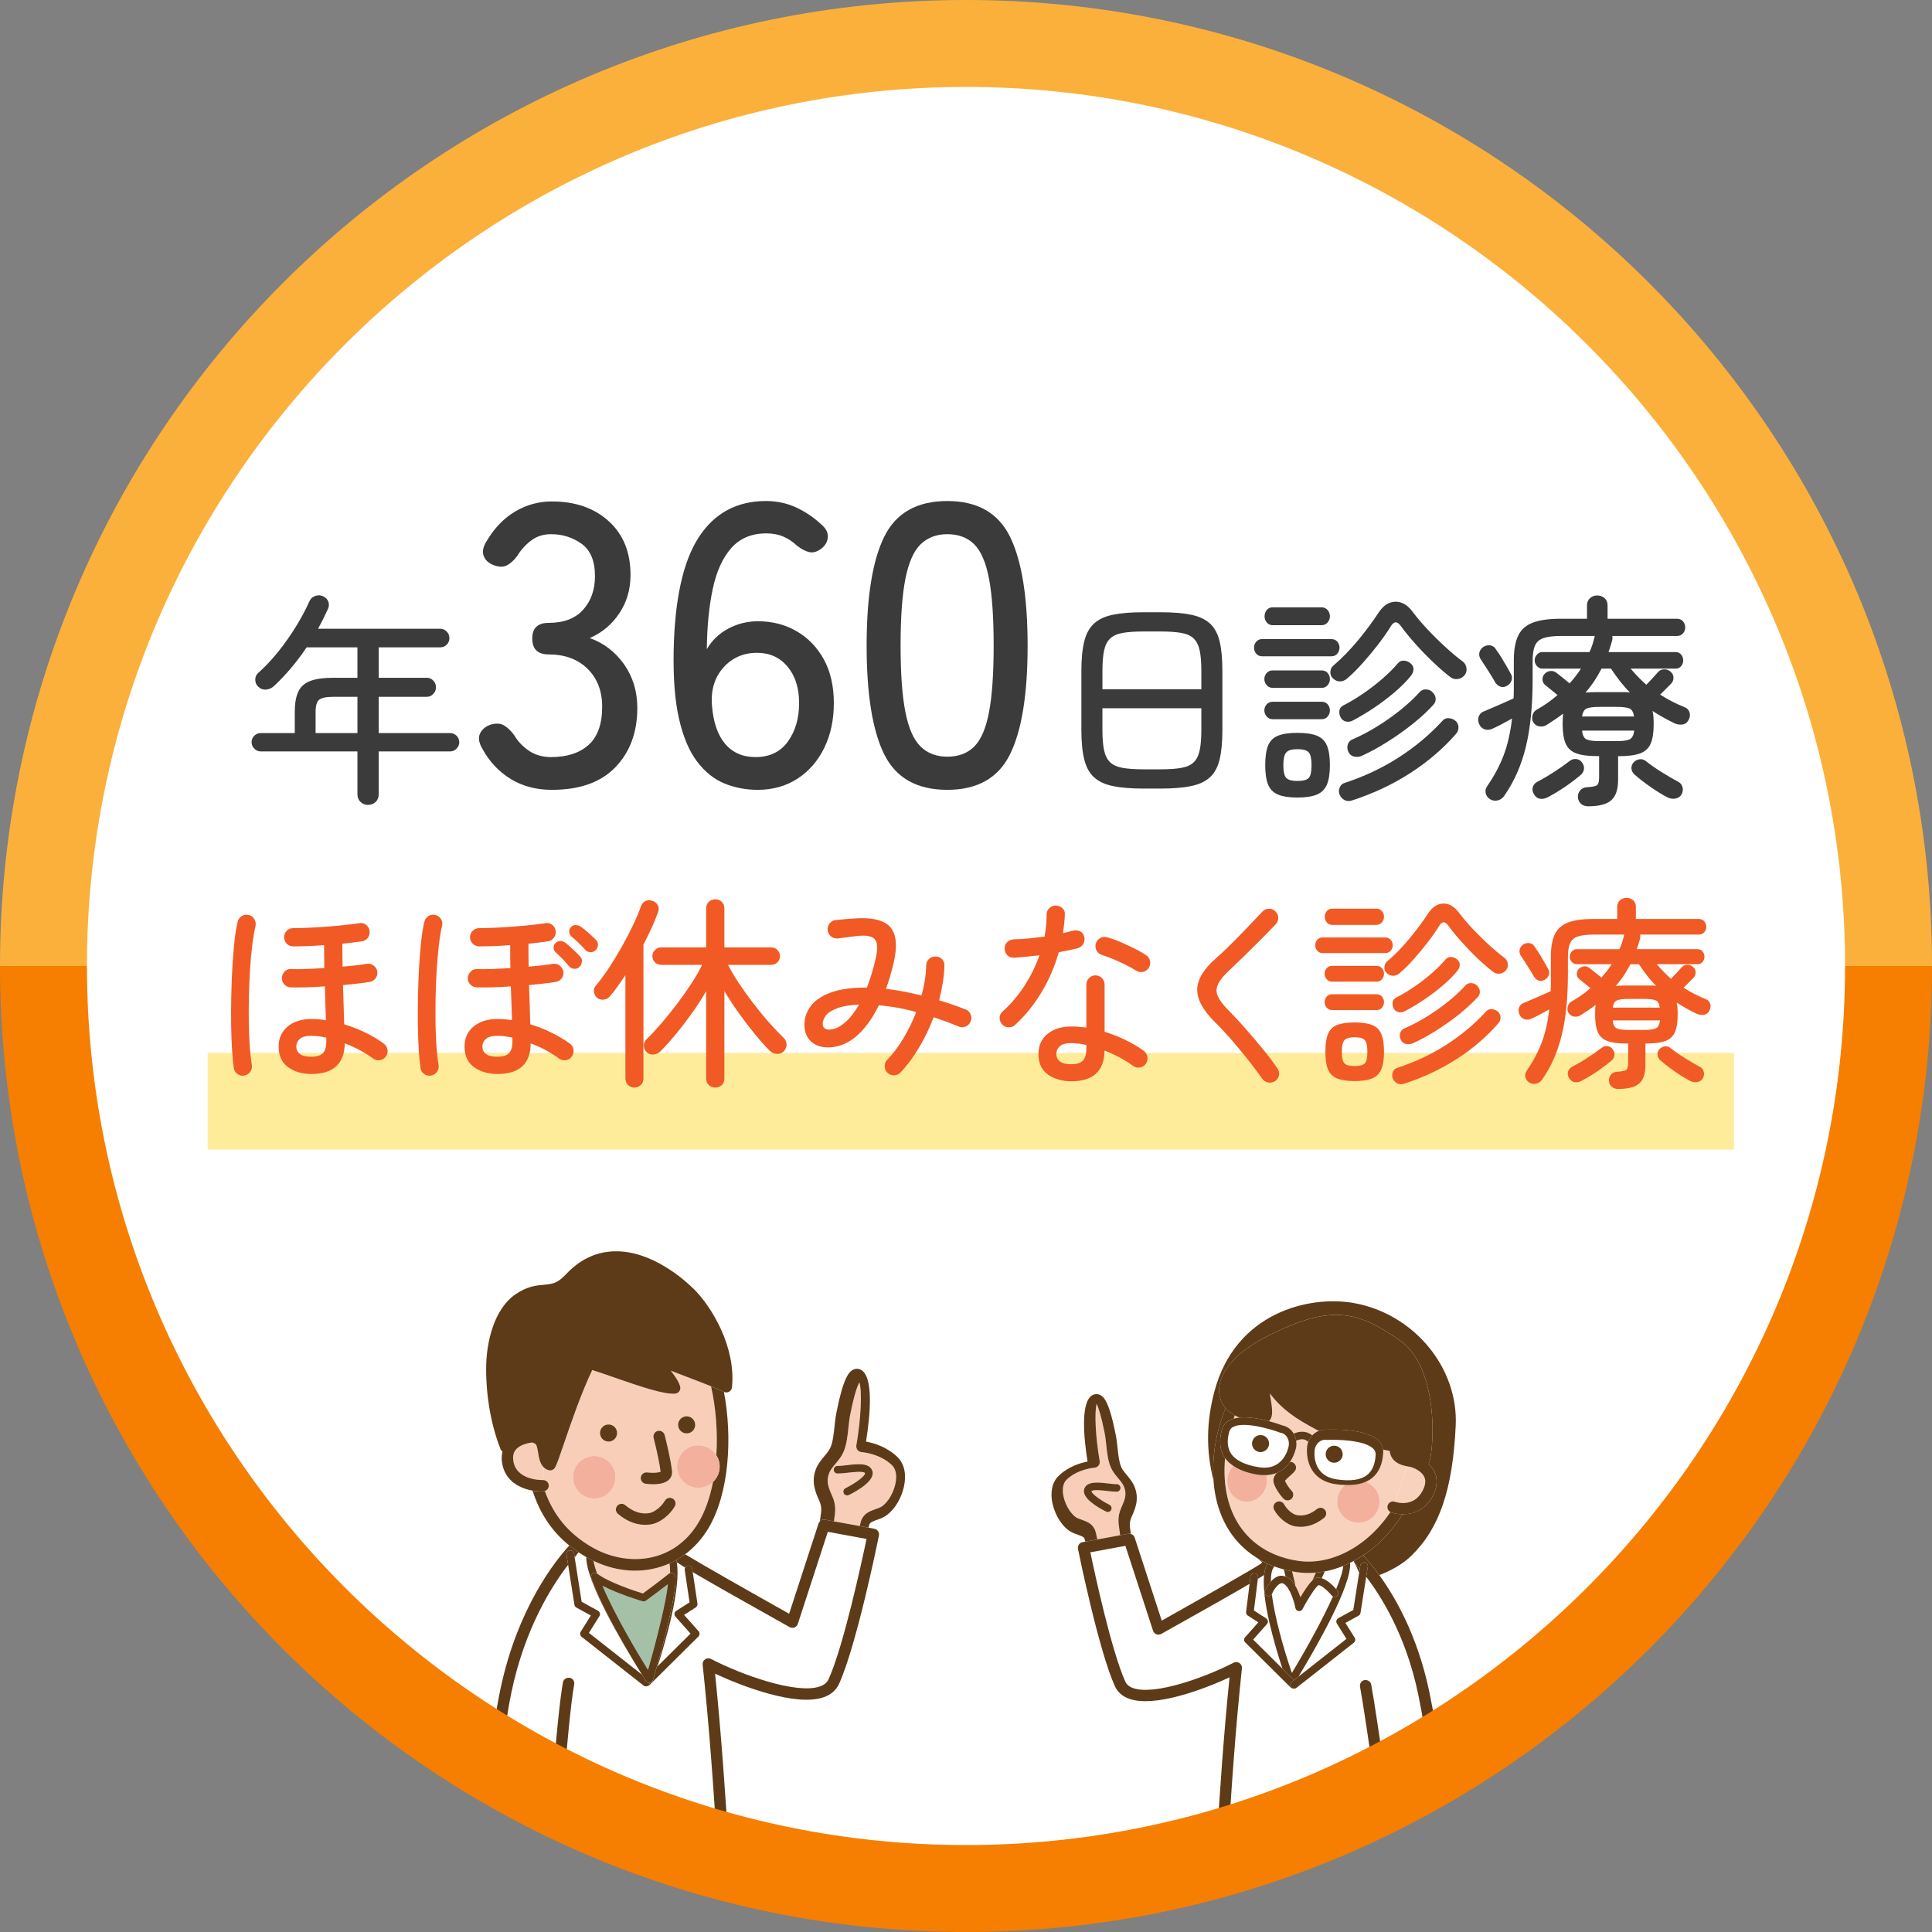 <?xml version="1.0" encoding="UTF-8"?><svg id="b" xmlns="http://www.w3.org/2000/svg" width="200" height="200" viewBox="0 0 200 200"><rect x="0" y="0" width="200" height="200" fill="#808080" stroke="none"/><g id="c"><circle cx="100" cy="100" r="95" fill="#fff" stroke-width="0"/><path d="M38.092,83.324c-.294,0-.549-.101-.765-.301-.217-.201-.324-.463-.324-.788v-4.448h-10.009c-.263,0-.486-.096-.671-.29-.186-.193-.278-.413-.278-.66,0-.262.093-.487.278-.672.185-.185.408-.278.671-.278h3.521v-2.201c0-.865.12-1.556.359-2.073.239-.517.648-.888,1.228-1.112s1.379-.336,2.398-.336h2.502v-3.151h-5.259c-1.02,1.514-2.147,2.85-3.383,4.008-.217.201-.475.321-.775.359-.302.039-.576-.05-.823-.267-.216-.186-.328-.429-.336-.729-.008-.301.104-.552.336-.753.726-.649,1.421-1.39,2.085-2.224s1.271-1.699,1.818-2.595c.549-.896,1.008-1.761,1.379-2.595.123-.262.328-.44.614-.533.285-.093.552-.077.799.046.263.124.44.309.533.556s.077.502-.047.764c-.154.34-.316.68-.486,1.02-.17.34-.348.68-.532,1.019h12.648c.262,0,.486.097.672.29.186.193.277.421.277.683s-.092.487-.277.672-.41.278-.672.278h-6.371v3.151h4.98c.264,0,.486.097.672.29.186.193.278.421.278.684s-.093.494-.278.695-.408.301-.672.301h-4.98v3.753h7.391c.262,0,.486.093.672.278s.277.41.277.672c0,.247-.092.467-.277.66-.186.193-.41.29-.672.29h-7.391v4.448c0,.324-.108.586-.324.788-.217.2-.479.301-.787.301ZM32.67,75.888h4.333v-3.753h-2.502c-.727,0-1.213.101-1.46.301-.247.201-.371.618-.371,1.251v2.201Z" fill="#3b3b3b" stroke-width="0"/><path d="M57.125,81.763c-1.627,0-3.053-.379-4.279-1.137s-2.199-1.799-2.915-3.122c-.358-.606-.441-1.123-.249-1.55.193-.427.552-.737,1.076-.931.551-.166,1.006-.151,1.364.042.358.193.716.524,1.075.992.386.662.902,1.214,1.551,1.654.647.441,1.412.662,2.295.662,1.654,0,2.949-.42,3.887-1.261.938-.841,1.406-2.157,1.406-3.949,0-1.626-.504-2.936-1.51-3.928s-2.351-1.489-4.031-1.489c-1.131,0-1.695-.551-1.695-1.654,0-1.075.564-1.612,1.695-1.612,1.571,0,2.764-.455,3.576-1.365.813-.91,1.221-2.067,1.221-3.474,0-1.571-.463-2.688-1.386-3.349-.924-.662-1.979-.993-3.163-.993-.8,0-1.488.221-2.068.662-.578.441-1.061.979-1.447,1.613-.358.469-.723.792-1.096.972-.372.18-.834.159-1.385-.062-.524-.22-.855-.551-.992-.992-.139-.441-.028-.937.33-1.489.8-1.351,1.785-2.371,2.957-3.06,1.172-.689,2.433-1.034,3.783-1.034,2.426,0,4.391.682,5.893,2.047,1.503,1.365,2.254,3.219,2.254,5.562,0,1.489-.387,2.812-1.158,3.97s-1.792,2.013-3.06,2.564c1.461.524,2.646,1.434,3.557,2.729.909,1.296,1.364,2.798,1.364,4.507,0,2.509-.752,4.549-2.254,6.12s-3.701,2.357-6.596,2.357Z" fill="#3b3b3b" stroke-width="0"/><path d="M78.421,81.763c-1.214,0-2.357-.221-3.433-.662-1.074-.44-2.02-1.199-2.832-2.274-.813-1.075-1.434-2.543-1.861-4.404s-.613-4.21-.558-7.05c.109-5.348.978-9.27,2.604-11.765,1.627-2.495,3.942-3.742,6.947-3.742,1.13,0,2.171.221,3.122.662.951.441,1.812,1.02,2.585,1.737.496.414.729.854.703,1.323-.028.469-.248.868-.662,1.199-.441.331-.855.455-1.24.372-.387-.083-.813-.303-1.282-.662-.441-.414-.917-.73-1.427-.951-.51-.22-1.096-.331-1.758-.331-1.516,0-2.723.503-3.617,1.509-.896,1.006-1.537,2.413-1.924,4.218-.386,1.806-.593,3.894-.62,6.265.523-.91,1.262-1.619,2.213-2.129.95-.51,1.978-.765,3.08-.765,1.489,0,2.825.345,4.012,1.034,1.185.689,2.122,1.661,2.812,2.916.688,1.254,1.033,2.764,1.033,4.528,0,1.737-.33,3.281-.992,4.631-.661,1.351-1.585,2.413-2.771,3.184s-2.563,1.158-4.135,1.158ZM78.214,78.373c1.461,0,2.577-.538,3.35-1.613.771-1.075,1.158-2.398,1.158-3.97s-.4-2.833-1.199-3.784c-.8-.951-1.848-1.427-3.144-1.427-1.434,0-2.604.517-3.515,1.551-.909,1.034-1.296,2.351-1.157,3.949.138,1.709.592,3.019,1.364,3.928.771.91,1.819,1.365,3.143,1.365Z" fill="#3b3b3b" stroke-width="0"/><path d="M98.066,81.763c-3.143,0-5.32-1.226-6.533-3.68-1.213-2.453-1.819-6.203-1.819-11.248s.606-8.801,1.819-11.268c1.213-2.467,3.391-3.701,6.533-3.701,3.115,0,5.279,1.234,6.492,3.701,1.213,2.467,1.82,6.223,1.82,11.268s-.607,8.794-1.82,11.248c-1.213,2.454-3.377,3.68-6.492,3.68ZM98.066,78.331c1.158,0,2.089-.352,2.792-1.054.702-.703,1.212-1.895,1.529-3.577.317-1.681.476-3.97.476-6.864,0-2.922-.158-5.224-.476-6.906-.317-1.681-.827-2.874-1.529-3.577-.703-.703-1.634-1.054-2.792-1.054-1.131,0-2.054.352-2.77,1.054-.718.703-1.241,1.896-1.572,3.577-.33,1.682-.496,3.984-.496,6.906,0,2.895.166,5.183.496,6.864.331,1.682.854,2.874,1.572,3.577.716.703,1.639,1.054,2.77,1.054Z" fill="#3b3b3b" stroke-width="0"/><path d="M118.363,81.633c-1.268,0-2.313-.085-3.14-.255s-1.479-.471-1.958-.903-.818-1.046-1.019-1.842c-.201-.795-.302-1.818-.302-3.069v-6.116c0-1.251.101-2.274.302-3.069.2-.795.54-1.409,1.019-1.842s1.132-.733,1.958-.904c.826-.169,1.872-.254,3.14-.254h1.783c1.267,0,2.312.085,3.139.254.826.17,1.479.471,1.958.904s.814,1.046,1.008,1.842c.192.795.29,1.818.29,3.069v6.116c0,1.251-.098,2.274-.29,3.069-.193.795-.529,1.409-1.008,1.842s-1.132.733-1.958.903-1.872.255-3.139.255h-1.783ZM114.123,71.347h10.24v-1.899c0-.88-.059-1.587-.174-2.12-.116-.533-.321-.942-.614-1.228-.294-.286-.718-.479-1.274-.579-.556-.1-1.273-.15-2.154-.15h-1.783c-.881,0-1.599.05-2.155.15-.556.101-.984.293-1.285.579-.302.286-.51.695-.626,1.228-.115.533-.174,1.239-.174,2.12v1.899ZM118.363,79.641h1.783c.881,0,1.599-.05,2.154-.151.557-.1.98-.293,1.274-.579.293-.286.498-.695.614-1.228.115-.533.174-1.24.174-2.12v-2.248h-10.24v2.248c0,.88.059,1.587.174,2.12.116.533.324.942.626,1.228.301.286.729.479,1.285.579.557.101,1.274.151,2.155.151Z" fill="#3b3b3b" stroke-width="0"/><path d="M130.652,67.941c-.247,0-.448-.089-.602-.267-.155-.177-.232-.39-.232-.637,0-.232.077-.437.232-.614.153-.177.354-.266.602-.266h7.158c.263,0,.472.089.626.266.154.178.231.382.231.614,0,.247-.077.459-.231.637-.154.178-.363.267-.626.267h-7.158ZM131.741,71.208c-.247,0-.452-.093-.614-.278-.162-.185-.242-.394-.242-.625,0-.247.08-.459.242-.637.162-.177.367-.267.614-.267h5.073c.263,0,.472.089.626.267.154.178.231.39.231.637,0,.231-.077.44-.231.625-.154.186-.363.278-.626.278h-5.073ZM131.741,74.451c-.247,0-.452-.093-.614-.278-.162-.186-.242-.394-.242-.625,0-.247.08-.459.242-.637.162-.177.367-.266.614-.266h5.073c.263,0,.472.089.626.266.154.178.231.39.231.637,0,.231-.077.44-.231.625-.154.185-.363.278-.626.278h-5.073ZM131.765,64.721c-.263,0-.472-.092-.626-.278s-.231-.401-.231-.648.077-.464.231-.649.363-.278.626-.278h5.027c.263,0,.475.093.637.278s.243.402.243.649-.081.463-.243.648-.374.278-.637.278h-5.027ZM134.312,82.56c-.865,0-1.54-.104-2.026-.313-.487-.208-.827-.556-1.02-1.042-.193-.486-.29-1.154-.29-2.004s.097-1.517.29-2.004c.192-.486.532-.83,1.02-1.031.486-.201,1.161-.301,2.026-.301s1.541.101,2.027.301.83.544,1.031,1.031c.2.487.301,1.155.301,2.004s-.101,1.518-.301,2.004c-.201.486-.545.834-1.031,1.042s-1.162.313-2.027.313ZM134.312,80.845c.587,0,.977-.104,1.17-.313s.29-.652.29-1.332c0-.648-.097-1.085-.29-1.309s-.583-.336-1.17-.336c-.571,0-.957.112-1.158.336s-.301.66-.301,1.309c0,.68.1,1.124.301,1.332s.587.313,1.158.313ZM139.433,70.258c-.217.186-.46.278-.729.278s-.514-.108-.73-.324c-.185-.17-.27-.394-.254-.672.015-.278.123-.494.324-.649.896-.772,1.745-1.645,2.548-2.618s1.514-1.931,2.132-2.873c.494-.741,1.077-1.112,1.749-1.112s1.27.363,1.795,1.089c.417.556.923,1.15,1.518,1.784s1.212,1.243,1.854,1.83c.641.587,1.231,1.081,1.772,1.482.216.155.347.375.394.661.046.286-.016.537-.186.753-.186.231-.425.367-.718.405-.294.039-.557-.035-.788-.22-.541-.417-1.128-.927-1.761-1.529-.633-.603-1.243-1.231-1.83-1.888-.587-.656-1.089-1.27-1.506-1.842-.371-.525-.718-.517-1.043.023-.34.556-.764,1.167-1.273,1.83-.51.665-1.047,1.313-1.61,1.946-.563.633-1.116,1.182-1.656,1.645ZM139.966,82.86c-.278.093-.529.085-.753-.023-.225-.108-.398-.286-.521-.533-.108-.231-.116-.479-.023-.741.093-.263.263-.433.51-.51,2.039-.664,3.915-1.548,5.63-2.652,1.714-1.104,3.22-2.367,4.517-3.788.17-.2.395-.29.672-.267.278.023.518.128.719.313.17.17.258.378.267.625.007.247-.073.471-.243.672-1.329,1.529-2.908,2.884-4.738,4.065-1.83,1.182-3.842,2.127-6.034,2.838ZM140.081,74.567c-.247.139-.494.182-.741.127-.247-.054-.433-.197-.556-.429-.124-.231-.166-.467-.128-.706.039-.239.166-.413.383-.521.695-.355,1.397-.776,2.107-1.263.711-.486,1.375-1,1.992-1.541.618-.541,1.144-1.065,1.576-1.575.17-.201.386-.29.648-.267.263.023.486.12.672.29.2.17.297.371.289.603s-.089.448-.243.648c-.448.556-1,1.116-1.656,1.68-.656.564-1.354,1.097-2.097,1.599-.741.502-1.49.954-2.247,1.355ZM140.962,78.25c-.263.108-.525.131-.788.069-.263-.062-.455-.216-.579-.463-.124-.247-.15-.498-.081-.753s.221-.436.452-.544c.834-.355,1.679-.795,2.536-1.321.857-.525,1.676-1.1,2.456-1.726.779-.625,1.448-1.247,2.004-1.865.17-.201.397-.293.683-.278.286.016.514.124.684.324.186.186.282.402.29.648.008.248-.073.456-.243.626-.557.618-1.248,1.259-2.073,1.923-.827.664-1.703,1.29-2.63,1.876-.927.587-1.83,1.082-2.71,1.483Z" fill="#3b3b3b" stroke-width="0"/><path d="M164.381,83.463c-.294,0-.537-.089-.73-.267-.192-.178-.297-.413-.312-.706,0-.263.085-.491.255-.684.17-.193.401-.298.695-.313.556-.031.903-.104,1.042-.22.14-.116.209-.39.209-.822v-2.178h-.209c-.926,0-1.648-.096-2.166-.289-.518-.193-.88-.529-1.088-1.008-.209-.479-.313-1.15-.313-2.016,0-.216.004-.413.012-.591.008-.177.02-.344.035-.498-.247.201-.519.398-.812.591-.293.193-.595.39-.903.591-.216.139-.463.185-.741.139-.277-.046-.486-.185-.625-.417-.124-.2-.155-.432-.093-.695.062-.262.192-.456.394-.579.401-.232.787-.475,1.158-.73s.719-.529,1.043-.822c-.217-.186-.448-.374-.695-.567s-.433-.344-.557-.452c-.185-.139-.285-.324-.301-.556-.016-.232.055-.432.209-.603.17-.185.374-.29.613-.312.239-.023.46.05.66.22.124.093.32.248.591.463.271.217.514.417.729.603.448-.494.842-1.004,1.182-1.529h-4.008c-.216,0-.401-.089-.556-.267-.154-.177-.231-.374-.231-.591s.077-.413.231-.591c.154-.177.34-.266.556-.266h4.889c.123-.263.228-.529.312-.799.085-.27.158-.544.221-.822l.022-.047h-3.475c-.772,0-1.375.07-1.808.209-.432.139-.733.394-.903.764s-.255.904-.255,1.599v1.923c0,2.703-.231,5.02-.694,6.95-.464,1.931-1.221,3.646-2.271,5.143-.17.232-.394.378-.672.44s-.541.016-.787-.139c-.248-.17-.395-.382-.44-.637-.047-.255.007-.49.162-.707.726-1.05,1.293-2.116,1.702-3.197s.699-2.348.869-3.799c-.355.201-.719.397-1.089.591s-.695.352-.973.475c-.278.124-.549.136-.812.035s-.447-.297-.556-.591-.104-.56.012-.799c.116-.239.32-.406.614-.499.216-.092.505-.216.868-.37.362-.154.733-.316,1.112-.487.378-.169.706-.316.984-.44.016-.309.023-.633.023-.973v-2.942c0-1.112.154-1.981.463-2.606s.818-1.069,1.529-1.332c.71-.263,1.66-.394,2.85-.394h2.733v-1.39c0-.309.104-.556.312-.742.209-.185.46-.278.753-.278s.545.093.753.278c.209.186.313.433.313.742v1.39h7.181c.263,0,.472.089.626.267.154.178.231.39.231.637,0,.231-.077.437-.231.614-.154.178-.363.266-.626.266h-6.694c.03.139.03.278,0,.417-.062.217-.124.429-.186.637-.062.208-.132.414-.209.614h6.95c.247,0,.44.089.579.266.139.178.209.375.209.591s-.07.414-.209.591c-.139.178-.332.267-.579.267h-4.656c.247.293.505.579.776.857.27.278.552.548.845.811.217-.216.44-.452.672-.707s.409-.452.533-.59c.17-.201.39-.301.66-.301s.498.093.684.278c.185.17.274.375.267.614-.008.24-.097.444-.267.614-.155.154-.333.332-.533.533s-.394.394-.579.579c.788.51,1.645.95,2.571,1.321.247.108.405.289.476.544.069.255.034.506-.104.753-.14.278-.352.437-.638.475-.285.039-.56-.003-.822-.127-.803-.386-1.56-.811-2.27-1.274.046.186.076.394.092.626.016.231.023.479.023.741,0,.865-.104,1.537-.312,2.016s-.571.814-1.089,1.008c-.518.193-1.247.289-2.189.289h-.093v2.456c0,.973-.231,1.671-.694,2.097-.464.424-1.274.637-2.433.637ZM155.994,71c-.247.139-.482.162-.706.069-.225-.093-.397-.247-.521-.463-.201-.355-.452-.768-.753-1.239-.301-.471-.56-.869-.776-1.193-.124-.247-.146-.482-.069-.706.077-.224.217-.397.417-.521.247-.139.494-.182.741-.127s.44.212.579.475c.154.201.328.459.521.776.193.317.378.629.556.938.178.31.32.564.429.765.124.217.143.444.058.684-.084.239-.242.421-.475.544ZM160.211,82.536c-.263.139-.525.189-.788.151-.263-.039-.479-.205-.648-.498-.139-.248-.17-.491-.093-.73s.239-.42.486-.544c.541-.278,1.108-.61,1.703-.996.594-.386,1.131-.764,1.609-1.135.217-.17.452-.239.707-.208.255.031.452.155.591.371.154.201.22.417.197.649-.023.231-.128.433-.313.602-.51.433-1.058.85-1.645,1.251s-1.189.765-1.807,1.089ZM163.778,74.173h5.375c-.062-.448-.221-.726-.476-.834-.254-.108-.699-.163-1.332-.163h-1.76c-.618,0-1.059.055-1.321.163s-.425.386-.486.834ZM165.586,76.722h1.76c.648,0,1.101-.062,1.355-.186.255-.124.413-.425.475-.903h-5.397c.046.479.197.78.452.903.254.124.706.186,1.355.186ZM164.126,71.694c.17-.015.358-.027.567-.035.209-.007.421-.012.637-.012h2.885c.193,0,.366.016.521.046-.355-.355-.695-.741-1.02-1.158s-.641-.857-.95-1.32h-.973c-.231.448-.483.876-.753,1.286-.271.409-.576.807-.915,1.193ZM172.651,82.56c-.541-.278-1.128-.637-1.761-1.077-.634-.44-1.197-.876-1.691-1.309-.186-.17-.289-.371-.312-.602-.023-.232.05-.448.22-.649.17-.186.378-.293.626-.324.246-.031.471.039.672.208.463.371,1.011.753,1.645,1.146.633.394,1.196.722,1.691.985.216.108.358.286.428.533.07.247.043.494-.08.741-.14.247-.348.397-.626.452s-.548.019-.811-.104Z" fill="#3b3b3b" stroke-width="0"/><line x1="21.497" y1="114" x2="179.497" y2="114" fill="none" stroke="#feec9b" stroke-miterlimit="10" stroke-width="10"/><path d="M25.296,111.345c-.253.042-.487-.01-.704-.157s-.347-.354-.389-.62c-.07-.448-.129-1.061-.178-1.837-.05-.777-.081-1.645-.095-2.604-.015-.959-.011-1.957.011-2.993.021-1.036.059-2.044.115-3.024.056-.98.129-1.879.221-2.699.091-.819.199-1.48.325-1.984.069-.266.213-.465.431-.599.217-.133.451-.171.703-.115.252.056.448.199.588.431.14.231.182.472.126.724-.126.532-.238,1.187-.336,1.964-.098.777-.175,1.621-.23,2.53-.057.91-.095,1.845-.116,2.804-.021.959-.024,1.887-.01,2.782.014.896.049,1.715.104,2.457.056.742.126,1.351.21,1.827.042.266-.011.504-.157.714-.147.21-.354.343-.619.399ZM32.226,111.177c-.952,0-1.754-.234-2.404-.704-.651-.469-.977-1.179-.977-2.131,0-.868.312-1.561.935-2.079.622-.518,1.445-.777,2.467-.777.49,0,.987.042,1.491.126-.014-.504-.031-1.053-.053-1.648-.021-.595-.038-1.214-.052-1.858-.7.056-1.365.091-1.995.105-.63.014-1.148.014-1.555,0-.266-.014-.486-.119-.661-.315-.175-.196-.256-.427-.241-.693.014-.252.115-.469.305-.651.188-.182.416-.259.682-.231.364.014.851.011,1.46-.01s1.257-.053,1.942-.095c0-.406-.004-.805-.011-1.197s-.01-.784-.01-1.176c-.561.042-1.113.074-1.659.095s-1.058.031-1.533.031c-.267,0-.49-.091-.672-.273-.183-.182-.273-.406-.273-.672s.091-.49.273-.672c.182-.182.405-.273.672-.273.686,0,1.452-.024,2.3-.073.847-.049,1.669-.112,2.467-.189.799-.077,1.478-.158,2.037-.242.266-.056.504-.007.714.147.21.154.336.364.378.63.042.252-.01.486-.157.703-.146.217-.354.347-.619.389-.28.042-.596.084-.945.126s-.714.084-1.092.126c0,.406.003.809.011,1.208.007.399.01.788.01,1.166.49-.042.952-.087,1.387-.137.434-.049.805-.101,1.112-.157.252-.042.486.014.704.168.217.154.347.357.389.609.042.266-.015.504-.168.714-.154.21-.357.336-.609.378-.322.056-.725.112-1.207.168-.483.056-1.005.112-1.565.168.028.798.053,1.54.074,2.226.021.687.038,1.295.052,1.827.784.238,1.53.532,2.237.882.706.35,1.326.721,1.858,1.113.21.154.339.36.389.62.049.259-.004.493-.158.703-.154.224-.364.357-.63.399s-.497-.014-.692-.168c-.379-.28-.823-.56-1.334-.84-.511-.28-1.047-.525-1.606-.735-.042,2.114-1.197,3.171-3.465,3.171ZM32.226,109.392c.574,0,.977-.126,1.207-.378.231-.252.347-.63.347-1.134v-.462c-.546-.126-1.064-.189-1.554-.189-.561,0-.959.108-1.197.325-.238.217-.356.48-.356.788s.118.56.356.756c.238.196.637.294,1.197.294Z" fill="#f15a24" stroke-width="0"/><path d="M44.624,111.345c-.252.042-.486-.01-.703-.157-.218-.147-.347-.354-.389-.62-.07-.448-.13-1.061-.179-1.837-.049-.777-.081-1.645-.095-2.604s-.011-1.957.011-2.993c.021-1.036.06-2.044.115-3.024s.13-1.879.221-2.699c.091-.819.199-1.48.325-1.984.056-.266.196-.465.42-.599.225-.133.463-.171.715-.115.252.056.447.199.588.431.14.231.175.472.104.724-.126.532-.234,1.187-.325,1.964-.091.777-.165,1.621-.221,2.53-.056.91-.095,1.845-.115,2.804-.021.959-.024,1.887-.011,2.782.014.896.049,1.715.105,2.457.056.742.126,1.351.21,1.827.042.266-.011.504-.158.714-.146.21-.354.343-.619.399ZM51.491,111.177c-.952,0-1.757-.234-2.415-.704-.658-.469-.987-1.179-.987-2.131,0-.868.312-1.561.935-2.079.623-.518,1.452-.777,2.488-.777.49,0,.987.042,1.491.126-.014-.504-.031-1.053-.053-1.648-.021-.595-.045-1.214-.073-1.858-.686.056-1.348.091-1.984.105-.638.014-1.158.014-1.564,0-.267-.014-.486-.119-.661-.315-.176-.196-.256-.427-.242-.693.028-.252.137-.469.326-.651.188-.182.416-.259.682-.231.351.014.833.011,1.449-.01s1.267-.053,1.953-.095c-.014-.406-.021-.805-.021-1.197v-1.176c-.561.042-1.113.074-1.659.095s-1.058.031-1.533.031c-.267,0-.493-.091-.683-.273-.188-.182-.283-.406-.283-.672s.095-.49.283-.672c.189-.182.416-.273.683-.273.686,0,1.449-.024,2.289-.073.84-.049,1.662-.112,2.468-.189.805-.077,1.487-.158,2.047-.242.266-.056.504-.007.714.147.21.154.336.364.378.63.042.252-.014.486-.168.703-.153.217-.356.347-.608.389-.28.042-.596.084-.945.126s-.714.084-1.092.126v1.208c0,.399.007.788.021,1.166.49-.042.952-.087,1.387-.137.434-.049.805-.101,1.112-.157.252-.042.483.014.693.168.21.154.343.357.399.609.042.266-.015.504-.168.714-.154.21-.357.336-.609.378-.336.056-.742.112-1.218.168-.477.056-.994.112-1.555.168.028.798.053,1.54.074,2.226.021.687.038,1.295.052,1.827.784.238,1.526.532,2.227.882s1.323.721,1.869,1.113c.21.154.336.36.378.62s-.015.493-.168.703c-.141.224-.344.357-.609.399s-.504-.014-.714-.168c-.378-.28-.819-.56-1.323-.84-.504-.28-1.043-.525-1.617-.735-.014,2.114-1.162,3.171-3.443,3.171ZM51.491,109.392c.573,0,.977-.126,1.207-.378.231-.252.347-.63.347-1.134v-.462c-.546-.126-1.064-.189-1.554-.189-.561,0-.959.108-1.197.325-.238.217-.356.48-.356.788s.118.56.356.756c.238.196.637.294,1.197.294ZM59.975,100.11c-.153.14-.336.2-.546.179-.21-.021-.385-.108-.524-.263-.196-.238-.413-.483-.651-.735s-.476-.483-.714-.693c-.141-.126-.217-.283-.231-.472-.014-.189.049-.354.189-.494.154-.154.325-.228.515-.221.188.007.367.074.535.2.196.154.441.368.735.641s.546.521.756.746c.154.154.221.339.199.556-.021.217-.108.403-.263.557ZM61.655,98.367c-.141.14-.319.207-.536.2-.217-.007-.396-.087-.535-.242-.21-.238-.438-.476-.683-.714-.245-.238-.486-.455-.725-.651-.14-.112-.224-.263-.252-.452s.028-.36.168-.515c.14-.154.305-.231.494-.231.188,0,.367.056.535.168.21.14.465.343.767.609.301.266.563.511.787.735.154.14.228.318.221.536-.007.217-.088.402-.241.556Z" fill="#f15a24" stroke-width="0"/><path d="M65.666,112.584c-.252,0-.47-.088-.651-.263-.182-.175-.273-.402-.273-.683v-10.689c-.266.392-.532.777-.798,1.155s-.539.728-.818,1.05c-.154.182-.361.291-.62.326s-.486-.024-.683-.179c-.182-.154-.294-.354-.336-.599-.042-.245.014-.458.168-.64.435-.504.883-1.106,1.345-1.806.462-.7.909-1.435,1.344-2.205.434-.77.826-1.522,1.176-2.257s.623-1.382.819-1.942c.098-.28.259-.473.482-.578.225-.105.47-.108.735-.011.252.084.434.238.546.462.112.224.119.455.021.693-.183.518-.403,1.061-.662,1.627s-.543,1.145-.851,1.732v13.86c0,.28-.091.507-.272.683-.183.175-.406.263-.672.263ZM74.045,112.584c-.267,0-.49-.088-.672-.263-.183-.175-.273-.396-.273-.662v-9.051c-.434.756-.924,1.516-1.47,2.278-.546.763-1.103,1.488-1.67,2.174-.566.686-1.103,1.281-1.606,1.785-.182.182-.417.287-.703.315-.287.028-.529-.056-.725-.252-.183-.182-.273-.402-.273-.661s.091-.479.273-.662c.462-.448.966-.987,1.512-1.617s1.089-1.302,1.628-2.016c.538-.714,1.039-1.424,1.501-2.131.462-.707.833-1.354,1.113-1.942h-4.242c-.252,0-.466-.087-.641-.263-.175-.175-.263-.388-.263-.64,0-.238.088-.448.263-.63.175-.182.389-.273.641-.273h4.662v-4.032c0-.28.091-.507.273-.683.182-.175.405-.263.672-.263s.489.088.672.263c.182.175.272.402.272.683v4.032h4.872c.238,0,.444.091.62.273.175.182.263.392.263.63,0,.252-.088.465-.263.64-.176.175-.382.263-.62.263h-4.494c.28.56.647,1.183,1.103,1.869s.952,1.382,1.491,2.089,1.085,1.372,1.639,1.995c.553.623,1.06,1.158,1.522,1.606.195.182.297.406.304.672.007.266-.087.504-.283.714-.196.196-.438.287-.725.273-.287-.014-.528-.119-.725-.315-.49-.49-1.015-1.078-1.574-1.764-.561-.686-1.113-1.411-1.659-2.174-.546-.763-1.036-1.515-1.471-2.257v9.072c0,.266-.091.486-.272.662-.183.175-.406.263-.672.263Z" fill="#f15a24" stroke-width="0"/><path d="M91.865,111.051c-.182-.182-.276-.406-.283-.672-.007-.266.08-.49.263-.672.602-.616,1.162-1.358,1.68-2.226s.959-1.771,1.323-2.709c-.687-.196-1.352-.35-1.995-.462-.645-.112-1.268-.196-1.869-.252-.56,1.148-1.197,2.086-1.911,2.814s-1.477,1.197-2.289,1.407c-.644.168-1.231.193-1.764.074s-.955-.375-1.271-.767-.473-.896-.473-1.512c0-.7.217-1.34.651-1.921.434-.581,1.116-1.046,2.047-1.396.932-.35,2.146-.525,3.644-.525h.126c.168-.434.329-.903.483-1.407s.294-1.036.42-1.596c.238-1.008.206-1.677-.095-2.006-.301-.329-.913-.437-1.837-.325-.168.014-.386.039-.651.073-.266.035-.525.07-.777.105-.252.035-.448.06-.588.074-.266.014-.497-.063-.692-.231-.196-.168-.309-.385-.336-.651-.015-.266.062-.5.23-.703s.385-.312.651-.326c.266-.028.588-.06.966-.094.378-.035.714-.06,1.008-.074,1.82-.112,3.038.196,3.654.924.615.729.728,1.946.336,3.654-.112.476-.234.941-.367,1.396-.134.455-.277.893-.431,1.312,1.218.154,2.442.385,3.675.693.308-1.12.469-2.149.483-3.087,0-.266.091-.49.272-.672s.406-.273.672-.273c.266-.014.494.07.683.252.189.182.276.406.263.672-.015.588-.07,1.183-.168,1.785-.099.602-.225,1.211-.378,1.827.476.14.944.291,1.407.452.462.161.909.326,1.344.494.237.098.409.27.515.514.104.245.101.487-.011.725-.099.252-.27.427-.515.525-.245.098-.486.098-.725,0-.434-.182-.868-.353-1.302-.514-.435-.161-.861-.312-1.281-.452-.42,1.106-.928,2.16-1.522,3.161s-1.235,1.858-1.921,2.572c-.183.182-.403.276-.662.284-.259.007-.486-.081-.683-.263ZM86.301,106.515c.434-.112.874-.378,1.322-.798s.883-.994,1.303-1.722c-.952.042-1.705.168-2.258.378-.553.21-.941.458-1.165.745-.225.287-.337.585-.337.893,0,.224.095.389.284.494.188.105.473.108.851.01Z" fill="#f15a24" stroke-width="0"/><path d="M105.087,106.095c-.182.168-.402.252-.661.252s-.48-.091-.662-.273c-.182-.196-.276-.423-.283-.683-.007-.259.087-.479.283-.661.882-.784,1.648-1.684,2.3-2.699.651-1.015,1.165-2.061,1.543-3.14-.462.056-.913.105-1.354.147-.44.042-.857.077-1.249.105-.309.014-.553-.074-.735-.263-.182-.189-.272-.438-.272-.746.014-.266.115-.479.305-.641.188-.161.438-.248.745-.262.448,0,.938-.028,1.47-.084.532-.056,1.071-.119,1.617-.189.07-.392.122-.777.157-1.155s.053-.749.053-1.113c0-.266.091-.49.273-.672.182-.182.405-.273.672-.273s.497.091.692.273c.196.182.28.406.252.672-.014.322-.038.641-.073.956s-.073.633-.115.956c.364-.084.7-.168,1.008-.252.266-.07.518-.049.756.063.238.112.385.315.441.609.056.266.011.511-.137.735-.146.224-.347.364-.599.42-.28.07-.581.137-.902.2-.322.063-.658.129-1.009.199-.42,1.484-1.019,2.87-1.795,4.158-.777,1.288-1.684,2.408-2.72,3.36ZM110.904,111.933c-.952,0-1.758-.231-2.415-.693-.658-.462-.987-1.168-.987-2.121,0-.882.312-1.578.935-2.089.623-.511,1.452-.767,2.488-.767.252,0,.504.011.756.032s.511.045.777.073v-4.452c0-.252.091-.473.272-.662.183-.189.406-.284.673-.284s.489.095.672.284c.182.189.272.41.272.662v4.893c.771.238,1.505.529,2.205.872.7.343,1.316.711,1.849,1.103.21.154.336.361.378.62.042.259-.015.5-.168.725-.141.21-.344.336-.609.378-.267.042-.504-.014-.714-.168-.798-.602-1.778-1.127-2.94-1.575-.042,2.114-1.189,3.171-3.443,3.171ZM110.904,110.169c.573,0,.977-.129,1.207-.389.231-.259.347-.641.347-1.145v-.462c-.546-.126-1.064-.189-1.554-.189-.561,0-.96.108-1.197.326-.238.217-.357.486-.357.808,0,.308.119.56.357.756.237.196.637.294,1.197.294ZM117.582,100.467c-.28-.182-.63-.378-1.05-.588s-.848-.406-1.281-.588c-.435-.182-.812-.322-1.134-.42-.252-.07-.445-.213-.578-.43-.133-.217-.171-.458-.115-.725.07-.252.217-.448.441-.588.224-.14.462-.175.714-.105.405.098.868.259,1.386.483.518.224,1.021.458,1.512.704s.883.472,1.177.682c.21.14.343.34.398.599.056.259.007.501-.146.725-.154.224-.357.357-.609.399s-.49-.007-.714-.147Z" fill="#f15a24" stroke-width="0"/><path d="M132,111.912c-.21.14-.444.189-.703.147-.259-.042-.466-.168-.619-.378-.477-.672-1.001-1.368-1.575-2.089-.574-.721-1.148-1.41-1.722-2.068-.574-.658-1.106-1.225-1.597-1.701-1.246-1.232-1.862-2.362-1.848-3.392.014-1.029.665-2.11,1.953-3.244.308-.266.668-.599,1.081-.998s.84-.822,1.281-1.271.871-.896,1.291-1.344c.421-.448.799-.847,1.135-1.197.182-.196.405-.297.672-.305.266-.007.489.081.672.263.196.182.297.402.305.661.007.259-.081.487-.263.683-.49.518-1.04,1.082-1.648,1.69-.609.609-1.201,1.194-1.774,1.754-.574.56-1.071,1.036-1.491,1.428-.532.504-.89.959-1.071,1.365s-.186.808-.01,1.208c.175.399.514.857,1.018,1.375.49.49,1.047,1.085,1.67,1.785.623.7,1.242,1.425,1.858,2.174s1.155,1.459,1.617,2.131c.154.21.21.444.168.704-.042.259-.175.465-.399.619Z" fill="#f15a24" stroke-width="0"/><path d="M136.908,98.661c-.224,0-.406-.08-.546-.241-.141-.161-.21-.354-.21-.578,0-.21.069-.396.21-.557.14-.161.322-.241.546-.241h6.489c.237,0,.427.081.566.241.14.161.21.347.21.557,0,.224-.07.417-.21.578-.14.161-.329.241-.566.241h-6.489ZM137.896,101.623c-.225,0-.41-.084-.557-.252-.147-.168-.221-.357-.221-.567,0-.224.073-.417.221-.578.146-.161.332-.241.557-.241h4.599c.238,0,.427.081.567.241.14.161.21.354.21.578,0,.21-.07.399-.21.567-.141.168-.329.252-.567.252h-4.599ZM137.896,104.562c-.225,0-.41-.084-.557-.252-.147-.168-.221-.357-.221-.567,0-.224.073-.416.221-.577.146-.161.332-.242.557-.242h4.599c.238,0,.427.081.567.242.14.161.21.354.21.577,0,.21-.07.399-.21.567-.141.168-.329.252-.567.252h-4.599ZM137.916,95.742c-.238,0-.427-.084-.566-.252-.141-.168-.21-.364-.21-.588s.069-.42.21-.588c.14-.168.328-.252.566-.252h4.558c.237,0,.43.084.577.252.146.168.221.364.221.588s-.074.42-.221.588c-.147.168-.34.252-.577.252h-4.558ZM140.227,111.912c-.784,0-1.396-.094-1.838-.283s-.749-.504-.924-.945c-.176-.441-.263-1.046-.263-1.816s.087-1.375.263-1.816c.175-.441.482-.752.924-.935.441-.182,1.054-.273,1.838-.273s1.396.091,1.837.273c.441.182.753.494.935.935s.273,1.047.273,1.816-.092,1.375-.273,1.816c-.182.441-.493.756-.935.945-.44.189-1.054.283-1.837.283ZM140.227,110.358c.531,0,.885-.095,1.061-.284.175-.189.262-.591.262-1.208,0-.588-.087-.983-.262-1.187-.176-.203-.529-.304-1.061-.304-.519,0-.868.102-1.051.304-.182.203-.272.599-.272,1.187,0,.616.091,1.019.272,1.208.183.189.532.284,1.051.284ZM144.867,100.761c-.196.168-.417.252-.661.252s-.466-.098-.662-.294c-.168-.154-.245-.357-.23-.609.014-.252.111-.448.294-.588.812-.7,1.582-1.491,2.31-2.373.728-.882,1.372-1.75,1.933-2.604.447-.672.977-1.008,1.585-1.008s1.151.329,1.628.987c.378.504.836,1.043,1.375,1.617.539.574,1.099,1.127,1.681,1.659.58.532,1.116.98,1.606,1.344.195.14.314.339.356.598.042.259-.014.487-.168.683-.168.21-.385.333-.65.368-.267.035-.505-.032-.715-.2-.49-.378-1.021-.84-1.596-1.386-.574-.546-1.127-1.117-1.659-1.712-.532-.595-.986-1.151-1.365-1.669-.336-.476-.65-.469-.944.021-.309.504-.693,1.057-1.155,1.659s-.948,1.19-1.459,1.764c-.512.574-1.012,1.071-1.502,1.491ZM145.351,112.186c-.252.084-.48.077-.683-.021-.203-.098-.361-.259-.473-.483-.099-.21-.105-.434-.021-.672s.238-.392.462-.462c1.849-.602,3.55-1.403,5.104-2.405,1.554-1,2.919-2.145,4.095-3.433.154-.182.357-.263.609-.242s.469.116.65.284c.154.154.234.343.242.567.007.224-.066.427-.221.609-1.204,1.386-2.636,2.615-4.295,3.686-1.658,1.071-3.482,1.928-5.47,2.573ZM145.455,104.667c-.224.126-.448.165-.672.115-.224-.049-.393-.178-.504-.388-.112-.21-.15-.423-.115-.641.034-.217.15-.375.346-.473.631-.322,1.268-.704,1.911-1.145.645-.441,1.246-.906,1.807-1.396.56-.49,1.035-.966,1.428-1.428.154-.182.35-.263.588-.242s.441.108.609.263c.182.154.27.336.262.546-.007.21-.08.406-.22.588-.406.504-.907,1.012-1.502,1.522-.595.511-1.229.994-1.9,1.449s-1.352.864-2.037,1.229ZM146.253,108.006c-.238.098-.476.119-.714.063-.238-.056-.413-.196-.524-.42-.112-.224-.137-.452-.074-.683.063-.231.2-.396.41-.494.756-.322,1.522-.721,2.299-1.197.777-.476,1.52-.998,2.227-1.564.706-.567,1.312-1.13,1.816-1.69.153-.182.36-.266.619-.252.259.014.466.112.62.294.168.168.255.364.262.588.007.224-.066.413-.22.567-.505.56-1.131,1.141-1.88,1.743s-1.544,1.169-2.384,1.701c-.84.532-1.659.98-2.457,1.344Z" fill="#f15a24" stroke-width="0"/><path d="M167.497,112.731c-.267,0-.486-.081-.662-.242-.175-.161-.27-.375-.283-.641,0-.238.077-.444.231-.619.153-.175.363-.27.63-.284.504-.028.818-.094.944-.2.126-.105.189-.353.189-.745v-1.974h-.189c-.84,0-1.494-.087-1.963-.263-.47-.175-.798-.479-.987-.913-.188-.434-.283-1.043-.283-1.827,0-.196.003-.375.011-.536.007-.161.017-.312.031-.452-.225.182-.47.361-.735.536-.266.175-.539.354-.818.536-.196.126-.421.168-.673.126s-.44-.168-.566-.378c-.112-.182-.141-.392-.084-.63.056-.238.175-.413.356-.525.364-.21.715-.43,1.051-.661.336-.231.65-.479.944-.746-.196-.168-.406-.339-.63-.515-.224-.175-.392-.312-.504-.41-.168-.126-.259-.294-.273-.504-.014-.21.05-.392.189-.546.154-.168.339-.263.557-.284.217-.021.416.046.599.2.111.084.29.224.535.42.245.196.466.378.661.546.406-.448.764-.91,1.071-1.386h-3.633c-.196,0-.364-.081-.504-.242-.141-.161-.21-.339-.21-.535s.069-.375.21-.536c.14-.161.308-.242.504-.242h4.431c.112-.238.207-.479.284-.725.076-.245.143-.493.199-.745l.021-.042h-3.149c-.7,0-1.246.063-1.638.189-.393.126-.666.357-.819.693-.154.336-.231.819-.231,1.449v1.743c0,2.45-.21,4.55-.63,6.3s-1.105,3.304-2.058,4.662c-.154.21-.357.343-.609.399-.252.056-.49.014-.714-.126-.224-.154-.357-.346-.399-.577s.008-.445.147-.641c.658-.952,1.173-1.918,1.544-2.898.37-.98.633-2.128.787-3.444-.322.182-.651.36-.987.535-.336.175-.63.319-.882.431-.252.112-.497.123-.735.031-.237-.091-.406-.269-.504-.535s-.094-.507.011-.725c.105-.217.29-.368.557-.452.196-.084.458-.196.787-.336.329-.14.665-.287,1.009-.441.343-.154.64-.287.892-.399.015-.28.021-.574.021-.882v-2.667c0-1.008.14-1.796.42-2.363s.742-.969,1.386-1.208c.645-.238,1.505-.357,2.583-.357h2.479v-1.26c0-.28.095-.504.283-.672.189-.168.416-.252.683-.252s.493.084.683.252c.188.168.283.392.283.672v1.26h6.51c.238,0,.428.081.567.242s.21.354.21.577c0,.21-.07.396-.21.557-.14.161-.329.242-.567.242h-6.068c.027.126.027.252,0,.378-.057.196-.112.388-.168.578-.057.189-.119.375-.189.556h6.3c.225,0,.399.081.525.242.126.161.189.339.189.536s-.063.375-.189.535c-.126.161-.301.242-.525.242h-4.221c.224.266.458.525.703.777s.501.497.767.735c.196-.196.399-.409.609-.64s.371-.41.483-.536c.153-.182.353-.273.598-.273s.452.084.62.252c.168.154.248.339.241.557s-.088.402-.241.556c-.141.14-.302.301-.483.483s-.356.357-.524.525c.714.462,1.49.861,2.331,1.197.224.098.367.263.43.494.063.231.032.458-.094.683-.126.252-.319.396-.578.43-.259.035-.508-.003-.745-.115-.729-.35-1.414-.735-2.059-1.155.042.168.07.357.084.567.015.21.021.434.021.672,0,.784-.095,1.393-.283,1.827-.189.434-.519.738-.987.913-.469.175-1.131.263-1.984.263h-.084v2.226c0,.882-.21,1.515-.63,1.9-.42.385-1.155.578-2.205.578ZM159.895,101.433c-.224.126-.438.147-.641.063-.202-.084-.36-.224-.472-.42-.183-.322-.41-.696-.683-1.124-.273-.427-.508-.787-.704-1.082-.112-.224-.133-.437-.062-.64.069-.203.195-.36.378-.473.224-.126.448-.165.672-.116.224.049.399.193.525.431.14.182.297.417.473.704.175.287.343.571.504.851.16.28.29.511.388.693.112.196.13.403.053.62-.077.217-.221.381-.431.493ZM163.717,111.891c-.238.126-.476.171-.714.137-.238-.035-.435-.186-.588-.452-.126-.224-.154-.444-.084-.661.069-.217.217-.381.44-.494.49-.252,1.005-.553,1.544-.903s1.025-.693,1.459-1.029c.196-.154.41-.217.641-.189.231.028.41.14.536.336.14.182.199.378.178.588-.021.21-.115.392-.283.546-.462.392-.959.77-1.491,1.134s-1.078.693-1.638.987ZM166.951,104.311h4.872c-.057-.406-.2-.658-.431-.756-.231-.098-.634-.147-1.208-.147h-1.596c-.561,0-.959.049-1.197.147-.238.098-.385.35-.44.756ZM168.589,106.62h1.596c.588,0,.998-.056,1.229-.168.231-.112.375-.385.431-.819h-4.893c.042.434.178.707.409.819.231.112.641.168,1.229.168ZM167.266,102.063c.154-.014.326-.024.515-.032.189-.007.382-.01.577-.01h2.615c.175,0,.332.014.473.042-.322-.322-.631-.672-.925-1.05s-.581-.777-.86-1.197h-.882c-.21.406-.438.794-.683,1.166-.245.371-.522.731-.83,1.082ZM174.994,111.912c-.49-.252-1.022-.577-1.597-.976-.574-.399-1.085-.794-1.532-1.187-.168-.154-.263-.336-.284-.546-.021-.21.046-.406.2-.588.153-.168.343-.266.566-.294.224-.028.427.035.609.189.42.336.917.683,1.491,1.04.573.357,1.084.655,1.532.893.196.098.326.259.389.483.063.224.039.448-.073.672-.126.224-.315.36-.567.41-.252.049-.497.018-.734-.095Z" fill="#f15a24" stroke-width="0"/><path d="M90.988,156.097c.697-.242,1.441-1.32,1.695-2.455.19-.849.068-1.562-.334-1.954-1.26-1.229-3.135-1.364-3.154-1.365-.167-.011-.323-.092-.427-.224-.104-.132-.148-.302-.119-.467.49-2.846.608-5.649.308-6.54-.19.365-.518,1.226-.919,3.235l-.028.137c-.081.384-.129.839-.18,1.321-.094.888-.192,1.807-.519,2.54-.211.474-.516.837-.811,1.189-.279.333-.543.647-.679,1.014-.31.833-.072,1.443.341,2.369.414.927.305,1.646.2,2.341-.012.08-.02.168-.032.25l2.668.492c.076-.339.152-.614.223-.743.334-.602.705-.771,1.766-1.139ZM87.345,154.589c-.097-.195-.017-.432.178-.529h0c.005-.003.01-.006.016-.008l-.667-1.519c-.061.002-.133.009-.187.007-.218-.009-.386-.193-.377-.411.01-.218.193-.386.411-.377.214.009.554-.031.915-.074,1.108-.132,2.363-.281,2.666.575.357,1.008-1.578,2.095-2.427,2.515-.195.097-.432.017-.529-.178Z" fill="#f8ceb9" stroke-width="0"/><path d="M85.403,157.316l.927.171c.012-.082.02-.17.032-.25.105-.695.213-1.414-.2-2.341-.413-.926-.651-1.536-.341-2.369.136-.367.4-.681.679-1.014.295-.351.6-.715.811-1.189.327-.733.424-1.651.519-2.54.051-.482.099-.937.18-1.321l.028-.137c.401-2.01.729-2.87.919-3.235.3.891.182,3.694-.308,6.54-.028.165.015.335.119.467.104.132.26.213.427.224.019.001,1.894.136,3.154,1.365.402.393.524,1.105.334,1.954-.253,1.135-.998,2.213-1.695,2.455-1.061.368-1.432.537-1.766,1.139-.072.129-.148.405-.223.743l.906.167c.037-.164.069-.289.095-.348.107-.192.156-.252,1.113-.583,1.098-.381,2.111-1.744,2.462-3.315.281-1.259.04-2.373-.662-3.059-1.086-1.061-2.465-1.457-3.262-1.608.431-2.715.815-6.737-.544-7.439-.249-.129-.526-.132-.78-.01-.466.224-1.034.912-1.712,4.311,0,0-.025.122-.025.123-.094.444-.147.95-.2,1.441-.084.797-.172,1.621-.422,2.183-.144.323-.383.608-.637.91-.316.377-.675.804-.882,1.363-.493,1.328-.035,2.356.37,3.263.272.611.208,1.037.111,1.682-.019.128-.036.286-.054.432.134-.139.329-.214.53-.177Z" fill="#5d3b18" stroke-width="0"/><path d="M89.555,152.514c-.099-.259-1.354-.11-1.827-.053-.316.038-.604.066-.855.072l.667,1.519c1.152-.574,2.025-1.295,2.015-1.538Z" fill="#f8ceb9" stroke-width="0"/><path d="M90.3,152.252c-.303-.856-1.558-.706-2.666-.575-.36.043-.701.083-.915.074-.218-.009-.402.16-.411.377-.009.218.159.402.377.411.054.002.126-.005.187-.007.25-.006.539-.035.855-.072.474-.056,1.729-.205,1.827.053.01.243-.864.964-2.015,1.538-.006.003-.011.006-.016.009h0c-.195.097-.275.333-.178.528.097.195.333.275.529.178.849-.421,2.784-1.507,2.427-2.515Z" fill="#5d3b18" stroke-width="0"/><path d="M68.079,172.486l3.402-3.376-1.561-1.758c-.076-.086-.111-.201-.096-.315.016-.114.08-.216.177-.278l1.38-.888-.5-3.348c-.013-.089.01-.172.05-.245-.375-.229-.658-.408-.87-.551.447,2.653-1.12,8.075-1.982,10.759Z" fill="#fff" stroke-width="0"/><path d="M59.516,161.4l.695,4.412,1.695.933c.095.052.164.141.192.246.027.105.01.216-.047.308l-1.085,1.736,5.485,4.316c-2.133-3.409-5.788-9.63-5.759-12.164-.275-.159-.536-.324-.79-.493-.035.037-.075.079-.129.138-.083.136-.164.264-.249.408l-.008.158Z" fill="#fff" stroke-width="0"/><path d="M72.994,171.77c.18-.123.413-.137.606-.037,3.243,1.68,8.882,3.675,11.265,2.851.456-.157.755-.406.916-.76,1.533-3.373,3.432-12.159,3.925-14.511l-4.008-.739-3.106,9.533c-.055.168-.182.303-.347.368-.165.065-.35.052-.504-.035-5.297-2.966-8.308-4.677-10.028-5.694l.488,3.262c.023.153-.046.306-.177.39l-1.207.777,1.503,1.692c.139.157.132.395-.017.542l-5.086,5.047c-.084.083-.195.117-.304.11-.102.014-.209-.011-.297-.08l-6.415-5.047c-.158-.125-.197-.348-.091-.519l1.052-1.683-1.499-.825c-.106-.059-.18-.164-.199-.284l-.144-.91-.437,8.465c.029,0,.057-.007.087-.001.321.06.532.369.472.69-.335,1.788-.773,6.513-1.142,11.007,5.082,2.487,10.417,4.535,15.958,6.091-.361-6.119-.857-12.956-1.518-19.147-.023-.217.075-.428.254-.551Z" fill="#fff" stroke-width="0"/><path d="M85.252,175.702c.768-.266,1.309-.733,1.607-1.389,1.823-4.011,4.036-14.894,4.13-15.355.031-.156,0-.317-.09-.449-.089-.131-.227-.222-.383-.25l-.611-.113-.906-.167-2.668-.492-.927-.171c-.201-.037-.395.038-.53.177-.06.063-.112.134-.14.222l-3.043,9.34c-3.757-2.107-9.048-5.107-10.768-6.158-.294.219-.602.412-.917.59.019.08.041.155.055.24.212.143.495.322.87.551.057-.104.155-.184.281-.203.215-.032.416.116.448.332l.051.339c1.72,1.017,4.731,2.728,10.028,5.694.155.086.34.099.504.035.165-.065.292-.199.347-.368l3.106-9.533,4.008.739c-.493,2.352-2.392,11.138-3.925,14.511-.161.354-.461.603-.916.76-2.383.824-8.022-1.171-11.265-2.851-.193-.1-.426-.086-.606.037-.18.123-.278.335-.254.551.661,6.191,1.157,13.029,1.518,19.147.4.112.802.219,1.204.326-.344-5.89-.813-12.475-1.435-18.536,2.835,1.325,8.372,3.431,11.225,2.444Z" fill="#5d3b18" stroke-width="0"/><path d="M58.918,159.978c-.023.038-.047.077-.071.116.03-.033.065-.072.092-.101-.007-.005-.014-.01-.021-.016Z" fill="#5d3b18" stroke-width="0"/><path d="M59.773,160.834c-.067.073-.149.166-.242.272l-.007.136c.084-.144.166-.272.249-.408Z" fill="#5d3b18" stroke-width="0"/><path d="M59.516,161.4l.008-.158.007-.136c-.018.02-.034.039-.052.06l.037.234Z" fill="#fff" stroke-width="0"/><path d="M58.882,173.681l.437-8.465-.509-3.227c-1.618,2.092-4.471,6.519-5.861,13.172-.486,2.323-.775,4.644-.936,6.838,1.683.987,3.397,1.925,5.144,2.809.363-4.372.787-8.871,1.122-10.657.054-.291.316-.481.603-.471Z" fill="#fff" stroke-width="0"/><path d="M58.969,173.68c-.03-.006-.058.002-.087.001-.288-.01-.549.18-.603.471-.334,1.786-.759,6.285-1.122,10.657.379.192.76.381,1.142.568.369-4.493.807-9.218,1.142-11.007.06-.321-.152-.63-.472-.69Z" fill="#5d3b18" stroke-width="0"/><path d="M58.811,161.99l-.163-1.033c-.034-.215.113-.417.328-.451.215-.034.417.113.451.328l.052.333c.019-.021.035-.04.052-.06.092-.106.175-.199.242-.272.054-.059.094-.101.129-.138-.339-.225-.661-.459-.963-.703-.027.029-.062.068-.092.101-1.228,1.334-5.264,6.251-7.056,14.826-.454,2.171-.74,4.34-.912,6.41.375.227.755.448,1.134.67.161-2.195.45-4.515.936-6.838,1.39-6.653,4.243-11.081,5.861-13.172Z" fill="#5d3b18" stroke-width="0"/><path d="M61.822,162.901c1.218.931,3.996,1.826,4.731,2.053.416-.303,1.643-1.204,2.697-2.048.036-.029.079-.042.122-.056.004-.381-.015-.722-.067-1.006-2.375,1.064-5.194,1.021-7.864-.265.054.341.178.781.375,1.32.002.001.005,0,.007.002Z" fill="#f9d2bd" stroke-width="0"/><path d="M69.304,161.843c.052.285.072.625.067,1.006.076-.026.157-.037.237-.014.124.037.222.131.262.254.372,1.115-1.103,6.688-1.89,9.494l.099-.098c.862-2.685,2.429-8.107,1.982-10.759-.014-.086-.036-.161-.055-.24-.23.129-.463.25-.702.357Z" fill="#5d3b18" stroke-width="0"/><path d="M66.451,173.353c-1.12-1.799-4.097-6.721-5.241-10.009-.057-.165,0-.347.141-.449.139-.101.326-.097.464.004-.197-.538-.322-.979-.375-1.32-.233-.112-.466-.227-.697-.358-.018-.01-.033-.022-.051-.032-.029,2.534,3.626,8.755,5.759,12.164h0Z" fill="#5d3b18" stroke-width="0"/><path d="M71.382,165.871l-1.38.888c-.097.062-.162.164-.177.278-.016.114.019.229.096.315l1.561,1.758-3.402,3.376-.099.098c-.167.597-.306,1.077-.386,1.353-.043.148-.169.258-.322.28-.01.001-.018-.005-.028-.004-.007.073-.027.145-.075.206-.066.084-.159.132-.257.146.109.007.22-.027.304-.11l5.086-5.047c.149-.147.156-.385.017-.542l-1.503-1.692,1.207-.777c.13-.084.2-.237.177-.39l-.488-3.262-.051-.339c-.032-.216-.233-.364-.448-.332-.126.019-.224.099-.281.203-.04.073-.064.156-.05.245l.5,3.348Z" fill="#5d3b18" stroke-width="0"/><path d="M67.244,174.213c-.143.01-.282-.052-.36-.173-.031-.048-.19-.298-.432-.687h0l-5.485-4.316,1.085-1.736c.057-.092.074-.203.047-.308-.028-.105-.097-.194-.192-.246l-1.695-.933-.695-4.412-.037-.234-.052-.333c-.034-.215-.236-.362-.451-.328-.215.034-.362.236-.328.451l.163,1.033.509,3.227.144.91c.019.12.093.225.199.284l1.499.825-1.052,1.683c-.107.171-.068.395.091.519l6.415,5.047c.087.069.195.094.297.08.098-.013.191-.062.257-.146.049-.062.069-.134.075-.206Z" fill="#5d3b18" stroke-width="0"/><path d="M69.438,141.894c.401.504.791,1.062.966,1.607.055.171.029.358-.07.508-.099.15-.261.247-.44.263-1.122.101-3.492-.688-6.473-1.731-.773-.27-1.62-.566-2.112-.71-1.158,2.435-2.196,5.472-2.895,7.524-.496,1.456-.763,2.231-.951,2.562-.139.243-.429.356-.696.27-.203-.066-.364-.169-.493-.297l-.038,1.327c.289.009.538.218.571.514.032.283-.146.532-.407.618.888,2.459,2.405,4.406,4.929,5.845,3.491,1.991,8.383,1.744,10.977-2.579.705-1.175,1.196-2.627,1.504-4.206-.337.322-.771.545-1.27.601-1.209.135-2.299-.736-2.434-1.944-.135-1.21.736-2.299,1.945-2.435.867-.097,1.667.329,2.103,1.02.154-2.426-.052-4.946-.547-7.141-.758-.309-1.649-.648-2.479-.964-.605-.23-1.181-.45-1.69-.651ZM67.002,152.427h0,0,0c.545.074,1.19.033,1.38-.079-.096-.792-.363-2.088-.722-3.499-.081-.317.11-.639.427-.719.317-.081.639.11.719.427.183.715.622,2.509.76,3.715.04.347-.072.669-.315.906-.627.613-2.004.477-2.411.421-.324-.045-.55-.343-.505-.667s.343-.55.667-.505ZM64.725,155.808c.801.669,1.564.936,2.399.84.637-.073,1.379-.73,1.702-1.297.162-.284.523-.383.807-.221.284.162.383.523.221.807-.481.844-1.528,1.763-2.595,1.886-1.163.134-2.24-.229-3.293-1.108-.251-.209-.284-.582-.075-.833.209-.251.583-.284.833-.075ZM62.896,147.468c.485-.056.925.293.98.779.056.486-.293.925-.779.981-.486.055-.925-.293-.981-.779-.055-.485.293-.924.779-.98ZM61.27,150.738c1.209-.135,2.299.736,2.434,1.945.135,1.209-.735,2.299-1.945,2.434-1.209.135-2.299-.735-2.434-1.944-.135-1.209.736-2.299,1.945-2.434ZM71.962,147.399c.055.486-.292.925-.778.98-.486.056-.925-.293-.981-.779s.293-.924.779-.98c.485-.055.924.293.98.779Z" fill="#f8ceb9" stroke-width="0"/><path d="M59.903,160.696c.254.169.514.334.79.493.018.01.033.022.051.032.23.131.463.246.697.358,2.67,1.286,5.49,1.329,7.864.265.239-.107.473-.228.702-.357.315-.178.623-.371.917-.59.929-.692,1.745-1.586,2.398-2.674,2.167-3.612,2.514-9.41,1.621-14.13-.007-.003-.015-.002-.022-.005-.326-.165-.788-.365-1.313-.578.496,2.195.701,4.714.547,7.141.172.273.293.583.331.925.079.71-.195,1.374-.675,1.833-.308,1.579-.799,3.031-1.504,4.206-2.594,4.324-7.486,4.57-10.977,2.579-2.524-1.439-4.042-3.386-4.929-5.845-.038.013-.073.032-.114.037-.223.025-.653.018-1.156-.072.727,2.252,1.907,4.141,3.788,5.665.007.005.014.01.021.016.302.244.625.477.963.703Z" fill="#5d3b18" stroke-width="0"/><path d="M66.841,153.599c.407.056,1.784.192,2.411-.421.243-.237.354-.559.315-.906-.138-1.206-.577-3-.76-3.715-.081-.317-.403-.508-.719-.427-.317.081-.508.403-.427.719.36,1.41.626,2.706.722,3.499-.19.111-.835.153-1.38.079-.323-.044-.622.182-.667.505s.181.622.505.667Z" fill="#5d3b18" stroke-width="0"/><path d="M63.967,156.716c1.052.879,2.129,1.241,3.293,1.108,1.068-.123,2.114-1.042,2.595-1.886.162-.284.063-.645-.221-.807-.284-.162-.645-.063-.807.221-.323.567-1.066,1.224-1.702,1.297-.836.096-1.598-.171-2.399-.84-.251-.21-.624-.176-.833.075-.209.251-.176.624.075.833Z" fill="#5d3b18" stroke-width="0"/><path d="M55.705,150.379c-.049-.298-.131-.798-.258-.887-.109-.076-.237-.129-.371-.17-.597.09-1.231.285-1.606.669-.293.3-.402.695-.332,1.208.284,2.091,3.003,2.011,3.03,2.01h-.014c.029-.002.055.008.083.009l.038-1.327c-.385-.384-.485-.994-.569-1.51Z" fill="#f8ceb9" stroke-width="0"/><path d="M70.203,147.601c.055.486.495.835.981.779.486-.056.833-.495.778-.98-.056-.486-.495-.834-.98-.779-.486.056-.834.495-.779.98Z" fill="#5d3b18" stroke-width="0"/><path d="M63.097,149.227c.485-.056.834-.495.779-.981-.055-.485-.495-.834-.98-.779-.487.056-.835.495-.779.98.056.486.494.835.981.779Z" fill="#5d3b18" stroke-width="0"/><path d="M56.286,154.385c.042-.005.076-.024.114-.037.26-.086.439-.334.407-.618-.033-.296-.282-.505-.571-.514-.028,0-.054-.01-.083-.007h.014c-.027,0-2.746.08-3.03-2.011-.07-.513.039-.908.332-1.208.375-.384,1.01-.579,1.606-.669.135.041.262.094.371.17.127.09.209.589.258.887.084.516.184,1.126.569,1.51.129.128.29.232.493.297.267.086.557-.027.696-.27.188-.33.456-1.106.951-2.562.699-2.052,1.737-5.089,2.895-7.524.492.144,1.339.44,2.112.71,2.981,1.042,5.351,1.832,6.473,1.731.179-.016.341-.113.44-.263.099-.15.125-.337.07-.508-.176-.545-.565-1.103-.966-1.607.509.201,1.085.421,1.69.651.83.315,1.721.655,2.479.964.525.214.987.413,1.313.578.007.004.015.002.022.005.169.077.364.076.528-.014.171-.093.285-.265.305-.458.432-4.179-2.12-8.371-3.941-10.169-.951-.94-4.355-3.999-8.206-3.915-1.917.042-3.62.851-5.063,2.406-.872.939-1.46.99-2.275,1.06-.758.065-1.7.146-2.918.98-2.241,1.537-3.043,4.984-3.046,7.698-.003,2.949.528,5.912,1.495,8.341.041.103.112.187.198.251-.082.335-.109.696-.056,1.084.274,2.017,1.943,2.737,3.166,2.956.504.09.933.097,1.156.072Z" fill="#5d3b18" stroke-width="0"/><path d="M72.051,149.63c-1.209.135-2.08,1.225-1.945,2.435.135,1.209,1.225,2.08,2.434,1.944.498-.056.933-.279,1.27-.601.48-.459.754-1.123.675-1.833-.038-.342-.159-.652-.331-.925-.437-.691-1.236-1.117-2.103-1.02Z" fill="#f2b09d" stroke-width="0"/><path d="M61.759,155.117c1.209-.135,2.08-1.225,1.945-2.434-.135-1.209-1.225-2.08-2.434-1.945-1.209.135-2.08,1.225-1.945,2.434.135,1.209,1.225,2.08,2.434,1.944Z" fill="#f2b09d" stroke-width="0"/><path d="M66.516,165.767c-.12-.035-2.453-.723-4.14-1.603,1.285,3.072,3.694,7.074,4.705,8.705,1.007-3.541,1.921-7.303,2.054-8.87-1.134.881-2.265,1.699-2.278,1.709-.099.071-.225.093-.342.059Z" fill="#a4c1a8" stroke-width="0"/><path d="M66.553,164.954c-.736-.227-3.513-1.122-4.731-2.053-.002-.001-.005,0-.007-.002-.138-.101-.325-.104-.464-.004-.141.102-.198.284-.141.449,1.144,3.288,4.121,8.21,5.241,10.009.242.389.402.639.432.687.078.122.217.183.36.173.01,0,.019.006.028.004.153-.022.279-.131.322-.28.081-.276.219-.756.386-1.353.787-2.806,2.261-8.379,1.89-9.494-.041-.123-.139-.217-.262-.254-.08-.023-.16-.012-.237.014-.042.015-.086.028-.122.056-1.054.843-2.281,1.744-2.697,2.048ZM67.081,172.869c-1.011-1.631-3.42-5.633-4.705-8.705,1.687.879,4.02,1.568,4.14,1.603.117.034.243.012.342-.059.013-.01,1.144-.828,2.278-1.709-.134,1.567-1.047,5.329-2.054,8.87Z" fill="#5d3b18" stroke-width="0"/><path d="M125.751,149.868c.201-1.391.587-2.773,1.114-4.09-.261-.306-.458-.671-.565-1.12.007.029.016.057.027.085-.056-.139-1.307-3.442,5.344-6.668,6.116-2.967,8.772-2.413,13.187.632,4.306,2.971,3.558,11.886,3.025,12.845.226.205.427.445.577.729.263.5.461,1.334-.087,2.463-.797,1.643-2.161,2.013-3.175,2.008-.944,1.497-2.127,2.827-3.509,3.859-.18.135-.365.252-.549.375.029.053.057.112.086.167.24.248.82.882,1.562,1.902,1.233-.478,2.406-1.124,3.294-1.984,2.922-2.828,4.302-6.864,4.613-13.494.283-6.029-4.365-11.605-10.582-12.693-4.581-.802-12.191.963-14.384,9.11-.858,3.188-.889,6.211-.106,9.256-.076-1.072-.042-2.199.129-3.383Z" fill="#5d3b18" stroke-width="0"/><path d="M130.165,161.307c.157.137.316.273.482.405.017-.033.031-.066.052-.098-.183-.097-.36-.2-.534-.307Z" fill="#5d3b18" stroke-width="0"/><path d="M116.062,156.112c.389-.873.596-1.404.314-2.161-.124-.333-.365-.621-.621-.926-.275-.327-.559-.666-.757-1.11-.305-.684-.396-1.538-.483-2.363-.047-.445-.092-.865-.166-1.218l-.026-.128c-.339-1.7-.621-2.505-.799-2.885-.237.911-.119,3.411.314,5.928.029.165-.015.334-.118.465-.103.131-.259.212-.425.223-.017.001-1.739.126-2.893,1.252-.362.353-.47.998-.297,1.77.228,1.02.919,2.026,1.542,2.242.993.344,1.341.504,1.657,1.073.094.169.195.581.293,1.089l2.356-.435c-.018-.219-.049-.426-.08-.626-.098-.65-.199-1.321.189-2.19ZM114.853,155.776h0c.195.096.274.332.177.526-.096.194-.332.274-.526.178h0c-.792-.393-2.597-1.408-2.26-2.362.288-.813,1.461-.673,2.497-.55.333.039.647.077.842.068.217-.009.4.159.409.376.009.217-.159.4-.375.409-.054.002-.125-.005-.186-.007l-.594,1.353c.005.003.011.006.016.009Z" fill="#f8ceb9" stroke-width="0"/><path d="M113.597,159.363c-.098-.507-.199-.919-.293-1.089-.316-.569-.664-.729-1.657-1.073-.622-.216-1.314-1.222-1.542-2.242-.173-.772-.064-1.417.297-1.77,1.154-1.127,2.876-1.251,2.893-1.252.167-.011.322-.092.425-.223.103-.131.147-.3.118-.465-.434-2.518-.552-5.017-.314-5.928.177.379.459,1.184.799,2.885l.026.128c.075.353.119.773.166,1.218.088.826.178,1.679.483,2.363.198.444.482.783.757,1.11.256.305.498.593.621.926.282.757.075,1.288-.314,2.161-.388.869-.287,1.541-.189,2.19.03.2.061.407.08.626l.842-.155c.094-.017.185-.004.271.022-.01-.072-.018-.157-.028-.223-.089-.59-.148-.98.099-1.534.378-.847.806-1.806.344-3.052-.195-.524-.529-.922-.823-1.273-.233-.277-.453-.539-.583-.833-.229-.514-.31-1.273-.388-2.008-.048-.455-.098-.925-.185-1.338,0,0-.023-.114-.023-.114-.629-3.155-1.144-3.796-1.607-4.019-.248-.119-.517-.115-.759.01-1.274.658-.93,4.366-.531,6.889-.749.146-2.007.52-3.001,1.491-.66.645-.887,1.69-.624,2.87.268,1.2,1.104,2.681,2.305,3.098.867.301.914.354,1.006.52.023.055.052.167.085.313l1.245-.23Z" fill="#5d3b18" stroke-width="0"/><path d="M114.647,154.347c-.388-.046-1.56-.185-1.658.027.024.256.91.925,1.846,1.392l.594-1.353c-.231-.007-.494-.032-.783-.067Z" fill="#f8ceb9" stroke-width="0"/><path d="M112.99,154.375c.098-.212,1.27-.074,1.658-.027.289.034.552.06.783.067.061.002.132.009.186.007.216-.009.385-.192.375-.409-.009-.217-.192-.385-.409-.376-.195.008-.51-.029-.842-.068-1.035-.123-2.209-.263-2.497.55-.338.954,1.468,1.969,2.26,2.362h0c.194.096.43.017.526-.178.096-.194.017-.43-.177-.526h0c-.006-.003-.011-.006-.016-.009-.936-.467-1.823-1.136-1.846-1.392Z" fill="#5d3b18" stroke-width="0"/><path d="M131.072,167.531c.096.062.161.163.176.277.016.114-.019.228-.095.314l-1.427,1.607,3.029,3.006c-.806-2.454-2.176-7.13-1.897-9.691-.174.113-.387.246-.646.405l-.408,3.267,1.268.816Z" fill="#fff" stroke-width="0"/><path d="M141.261,173.919c.027-.005.052.002.078.001l-.394-7.625-.107.678c-.019.12-.092.224-.199.283l-1.362.75.958,1.533c.106.17.067.393-.09.517l-5.937,4.672c-.086.068-.192.093-.293.08-.107.006-.216-.028-.299-.11l-4.708-4.672c-.148-.147-.155-.383-.017-.539l1.369-1.542-1.09-.702c-.127-.082-.196-.229-.177-.379l.363-2.904c-1.617.952-4.384,2.521-9.145,5.186-.154.086-.338.099-.502.035-.165-.064-.291-.198-.346-.366l-2.863-8.788-3.632.67c.469,2.234,2.213,10.282,3.621,13.38.144.317.414.54.824.682,2.195.759,7.398-1.085,10.393-2.637.192-.1.424-.085.604.037.179.122.276.333.253.549-.635,5.947-1.105,12.536-1.442,18.359,5.292-1.574,10.39-3.596,15.252-6.023-.605-4.244-1.268-8.75-1.583-10.436-.06-.32.151-.628.471-.687Z" fill="#fff" stroke-width="0"/><path d="M139.761,161.788c.193,2.308-3.547,8.811-5.339,11.772l4.962-3.904-.991-1.586c-.057-.092-.074-.203-.047-.307.027-.104.096-.193.191-.245l1.557-.857.607-3.851c-.153-.366-.305-.695-.456-.991-.052-.065-.087-.135-.107-.211-.002-.004-.004-.007-.007-.012-.123.066-.245.132-.369.193Z" fill="#fff" stroke-width="0"/><path d="M141.088,161.022c.006.005.013.006.018.012.015.014.059.059.119.12-.029-.055-.057-.114-.086-.167-.017.011-.034.023-.051.035Z" fill="#5d3b18" stroke-width="0"/><path d="M128.311,172.157c-.179-.122-.411-.136-.604-.037-2.995,1.552-8.198,3.396-10.393,2.637-.41-.142-.68-.365-.824-.682-1.408-3.098-3.152-11.147-3.621-13.38l3.632-.67,2.863,8.788c.055.168.181.302.346.366.164.064.348.051.502-.035,4.761-2.665,7.527-4.234,9.145-5.186l.093-.746c.027-.215.223-.368.438-.341.215.027.368.223.341.438l-.017.138c.26-.158.473-.292.646-.405.052-.477.164-.875.345-1.176-.173-.079-.339-.166-.505-.254-.02.032-.034.065-.052.098-.023.043-.05.086-.068.13-.859.584-6.449,3.756-10.317,5.925l-2.801-8.597c-.062-.19-.215-.321-.395-.375-.086-.026-.177-.039-.271-.022l-.842.155-2.356.435-1.245.23-.289.053c-.155.029-.292.118-.381.249-.088.131-.121.292-.089.447.086.427,2.135,10.504,3.825,14.221.281.618.79,1.058,1.511,1.308,2.63.91,7.704-1.002,10.354-2.232-.597,5.83-1.041,12.18-1.362,17.781.402-.114.801-.236,1.201-.355.337-5.823.807-12.412,1.442-18.359.023-.216-.074-.427-.253-.549Z" fill="#5d3b18" stroke-width="0"/><path d="M140.136,161.607s-.002-.009-.003-.014c-.001,0-.002.001-.004.002.002.004.005.007.007.012Z" fill="#5d3b18" stroke-width="0"/><path d="M140.749,162.497l-.006-.117c-.281-.325-.45-.493-.459-.502,0,0,0,0,0,0-.018-.018-.026-.041-.041-.06.151.296.303.626.456.991l.049-.313Z" fill="#5d3b18" stroke-width="0"/><path d="M141.429,163.225l-.484,3.07.394,7.625c.289-.014.554.177.609.469.313,1.672.947,5.964,1.537,10.093,1.503-.775,2.98-1.592,4.436-2.443-.279-2.135-.643-4.413-1.121-6.7-1.271-6.082-3.867-10.157-5.37-12.115Z" fill="#fff" stroke-width="0"/><path d="M140.764,162.404c-.006-.007-.014-.017-.021-.025l.006.117.015-.093Z" fill="#fff" stroke-width="0"/><path d="M142.787,163.057c-.742-1.021-1.322-1.654-1.562-1.902-.059-.061-.104-.106-.119-.12-.005-.005-.012-.007-.018-.012-.314.207-.632.398-.954.571,0,.005.002.009.003.014.021.076.056.147.107.211.015.019.023.042.041.06,0,0,0,0,0,0,.009.009.178.177.459.502.006.007.014.017.021.025l.053-.339c.034-.214.235-.361.449-.327.214.034.36.235.327.449l-.164,1.037c1.503,1.958,4.099,6.033,5.37,12.115.478,2.286.842,4.564,1.121,6.7.367-.215.735-.43,1.099-.65-.273-2.02-.619-4.149-1.067-6.291-1.218-5.827-3.561-9.835-5.166-12.042Z" fill="#5d3b18" stroke-width="0"/><path d="M141.339,173.92c-.027.001-.052-.006-.078-.001-.32.06-.531.368-.471.687.315,1.686.978,6.192,1.583,10.436.371-.185.743-.369,1.111-.559-.59-4.129-1.224-8.422-1.537-10.093-.055-.293-.319-.484-.609-.469Z" fill="#5d3b18" stroke-width="0"/><path d="M137.847,165.157c-.581-.704-1.242-1.139-1.371-1.055-.037.054-.083.096-.139.125-.424.438-1.123,1.624-1.505,2.349-.078.148-.241.23-.406.205-.165-.025-.297-.152-.327-.316-.104-.555-.524-2.088-1.206-2.508-.106-.066-.2-.081-.305-.049-.365.112-.758.726-.919,1.086,0,0,0,0,0,0-.004.009-.012.015-.017.023.294,2.36,1.216,5.647,2.077,8.165,1.67-2.763,3.258-5.697,4.257-7.922-.053-.024-.102-.057-.141-.104h0Z" fill="#fff" stroke-width="0"/><path d="M131.559,163.725c.217-.247.485-.47.797-.566.244-.075.487-.042.723.047l-.177-.735c-.334-.089-.659-.191-.975-.308-.002.002-.005.004-.007.006-.263.262-.366.82-.361,1.557Z" fill="#fff" stroke-width="0"/><path d="M138.319,164.501c.444-1.063.704-1.894.725-2.391-.626.253-1.262.441-1.899.562l-.321.703c.59.181,1.18.767,1.495,1.127Z" fill="#fff" stroke-width="0"/><path d="M132.755,172.735l1.2,1.191.466-.366c1.792-2.961,5.533-9.464,5.339-11.772-.238.116-.477.225-.717.322-.021.497-.281,1.328-.725,2.391.051.057.1.114.135.157.138.167.114.415-.053.553-.12.099-.279.111-.411.051-1,2.225-2.587,5.158-4.257,7.922-.862-2.518-1.783-5.804-2.077-8.165-.096.179-.312.26-.501.176-.198-.088-.287-.32-.199-.518.035-.08.251-.547.606-.951-.005-.737.099-1.295.361-1.557.002-.002.005-.004.007-.006-.247-.091-.49-.186-.725-.293-.182.3-.293.699-.345,1.176-.279,2.561,1.092,7.237,1.897,9.691Z" fill="#5d3b18" stroke-width="0"/><path d="M133.724,174.11l.232-.183-1.2-1.191-3.029-3.006,1.427-1.607c.076-.086.111-.201.095-.314-.015-.114-.08-.215-.176-.277l-1.268-.816.408-3.267.017-.138c.027-.215-.126-.411-.341-.438-.215-.027-.412.126-.438.341l-.093.746-.363,2.904c-.019.15.05.297.177.379l1.09.702-1.369,1.542c-.138.156-.131.393.017.539l4.708,4.672c.083.082.191.116.299.11-.098-.013-.192-.062-.258-.146-.134-.17-.105-.417.066-.551Z" fill="#5d3b18" stroke-width="0"/><path d="M140.7,162.81l-.607,3.851-1.557.857c-.094.052-.163.141-.191.245-.027.104-.01.215.047.307l.991,1.586-4.962,3.904-.466.366-.232.183c-.171.134-.2.381-.066.551.066.084.16.133.258.146.101.013.207-.012.293-.08l5.937-4.672c.157-.124.197-.347.09-.517l-.958-1.533,1.362-.75c.106-.058.18-.163.199-.283l.107-.678.484-3.07.164-1.037c.034-.214-.113-.415-.327-.449-.214-.034-.415.112-.449.327l-.053.339-.015.093-.049.313Z" fill="#5d3b18" stroke-width="0"/><path d="M134.084,164.025c.011.045.009.089.005.132.23.387.405.813.528,1.193.358-.613.836-1.357,1.235-1.738l.372-.815c-.67.059-1.337.047-1.993-.048-.162-.023-.316-.06-.474-.09l.327,1.366Z" fill="#f9d2bd" stroke-width="0"/><path d="M133.307,163.289c.316.195.57.514.782.868.004-.043.006-.088-.005-.132l-.327-1.366c-.29-.054-.575-.116-.853-.19l.177.735c.076.028.154.039.227.084Z" fill="#5d3b18" stroke-width="0"/><path d="M136.477,164.102s-.003,0-.003,0c-.04.029-.087.075-.135.125.056-.029.102-.071.139-.125Z" fill="#5d3b18" stroke-width="0"/><path d="M136.018,163.462c.247-.176.526-.174.806-.088l.321-.703c-.307.058-.614.099-.921.126l-.372.815c.056-.054.114-.113.166-.15Z" fill="#5d3b18" stroke-width="0"/><path d="M132.703,147.547c.524.082.953.407,1.219.852.276-.117.695-.238,1.163-.164.301.047.556.19.76.354.194-.211.429-.371.688-.474-.086-.042-.183-.081-.265-.124-2.068-1.083-3.584-2.108-4.815-3.75.015.092.03.188.044.276.205,1.234.353,2.125-.119,2.591-.005.005-.012.005-.017.01.724.194,1.278.396,1.42.449-.025-.009-.051-.016-.078-.02Z" fill="#f9d2bd" stroke-width="0"/><path d="M143.681,155.761c.127-.274.438-.394.718-.301l1.227-3.674c-.529-.102-1.058-.302-1.409-.716-.159-.187-.316-.479-.36-.876-.205-.036-.437-.08-.678-.126.01.087.019.176.015.268-.053,1.185-.436,2.078-1.137,2.656-.198.163-.426.296-.674.406.985.365,1.595,1.391,1.394,2.458-.225,1.19-1.373,1.972-2.563,1.747-1.19-.225-1.972-1.373-1.747-2.563.103-.542.402-.993.805-1.309-.323-.011-.656-.033-1.017-.087-1.02-.154-1.796-.585-2.308-1.283-.85-1.159-.634-2.62-.624-2.682.022-.143.06-.279.108-.41-.132-.122-.293-.232-.465-.259-.322-.05-.611.054-.782.133.03.205.038.417.004.635-.007.045-.139.817-.646,1.561.143-.01.289.029.409.126.253.205.292.575.088.828-.144.178-.34.352-.547.536-.147.13-.37.331-.466.454.082.244.445.805.676,1.027.234.226.241.599.015.833-.226.234-.599.241-.833.015-.228-.22-1.074-1.265-1.061-1.937.005-.276.147-.514.345-.742-.325.134-.681.204-1.06.225.069.301.085.621.023.948-.225,1.19-1.312,1.984-2.427,1.773-1.115-.211-1.837-1.347-1.612-2.537.085-.448.292-.839.576-1.143-.342-.232-.635-.492-.846-.798-.258,2.926.335,5.457,1.751,7.353,1.337,1.79,3.353,2.925,5.829,3.284,2.172.314,4.51-.365,6.583-1.914,1.144-.854,2.138-1.933,2.96-3.143-.276-.146-.395-.479-.262-.765ZM132.141,155.494c.287-.153.644-.044.797.243.255.479.853,1.043,1.373,1.119.693.1,1.336-.105,2.026-.646.256-.201.626-.157.827.099.201.256.156.626-.1.827-.947.744-1.903,1.034-2.922.886-.94-.136-1.841-.974-2.244-1.731-.153-.287-.044-.644.243-.797Z" fill="#f9d2bd" stroke-width="0"/><path d="M127.825,146.523c-.042.11-.076.223-.115.334.189-.055.393-.092.606-.112-.17-.068-.335-.14-.491-.222Z" fill="#f9d2bd" stroke-width="0"/><path d="M131.203,161.868c.235.108.478.203.725.293.316.116.641.219.975.308.278.074.563.136.853.19.158.029.312.066.474.09.656.095,1.323.107,1.993.048.307-.027.614-.068.921-.126.637-.121,1.272-.309,1.899-.562.241-.097.48-.206.717-.322.124-.061.246-.127.369-.193.001,0,.003-.001.004-.002.323-.173.64-.364.954-.571.017-.011.033-.023.051-.035.184-.123.369-.241.549-.375,1.382-1.032,2.565-2.362,3.509-3.859-.586-.003-1.056-.13-1.23-.211h0c-.009-.004-.015-.013-.024-.018-.822,1.21-1.817,2.289-2.96,3.143-2.073,1.549-4.411,2.229-6.583,1.914-2.476-.358-4.491-1.494-5.829-3.284-1.417-1.896-2.01-4.427-1.751-7.353-.016-.023-.041-.041-.056-.064-.493-.764-.585-1.731-.274-2.876.12-.444.397-.78.824-.998.122-.062.257-.11.396-.151.039-.111.074-.224.115-.334-.372-.197-.7-.439-.96-.745-.526,1.317-.912,2.699-1.114,4.09-.171,1.184-.205,2.311-.129,3.383.157,2.215.824,4.172,2.006,5.753.695.93,1.553,1.696,2.537,2.303.174.107.351.21.534.307.166.088.332.175.505.254Z" fill="#5d3b18" stroke-width="0"/><path d="M132.775,152.143c-.19.138-.396.247-.611.336-.198.228-.339.467-.345.742-.013.673.833,1.717,1.061,1.937.234.226.607.219.833-.015.226-.234.219-.607-.015-.833-.23-.222-.593-.783-.676-1.027.096-.123.32-.323.466-.454.207-.184.403-.358.547-.536.205-.253.166-.624-.088-.828-.12-.097-.266-.135-.409-.126-.195.286-.441.569-.764.803Z" fill="#5d3b18" stroke-width="0"/><path d="M134.142,158.021c1.02.148,1.976-.142,2.922-.886.256-.201.3-.571.1-.827-.201-.256-.572-.3-.827-.099-.689.541-1.333.747-2.026.646-.521-.075-1.118-.64-1.373-1.119-.153-.287-.51-.396-.797-.243-.287.153-.396.509-.243.797.403.757,1.303,1.595,2.244,1.731Z" fill="#5d3b18" stroke-width="0"/><path d="M144.463,155.475l-.025-.011c.019.007,1.94.692,2.874-1.233.271-.559.305-1.018.104-1.402-.275-.524-.958-.847-1.412-.983-.124-.014-.251-.037-.378-.062l-1.227,3.674c.021.007.044.006.065.016Z" fill="#f9d2bd" stroke-width="0"/><path d="M148.372,154.746c.548-1.129.35-1.963.087-2.463-.149-.284-.351-.524-.577-.729.533-.958,1.281-9.874-3.025-12.845-4.415-3.046-7.071-3.599-13.187-.632-6.651,3.226-5.4,6.529-5.344,6.668-.011-.028-.021-.056-.027-.085.107.448.305.814.565,1.12s.588.547.96.745c.155.083.321.154.491.222.973-.094,2.141.13,3.045.372.005-.005.012-.005.017-.01.472-.466.324-1.358.119-2.591-.015-.088-.029-.184-.044-.276,1.231,1.642,2.747,2.667,4.815,3.75.083.043.179.082.265.124.276-.11.574-.158.88-.11-.027-.004-.053-.005-.08-.004.413-.021,4.07-.167,5.378,1.134.272.27.424.584.466.934.242.046.474.089.678.126.043.397.201.69.36.876.351.413.881.614,1.409.716.127.024.254.048.378.062.454.135,1.137.459,1.412.983.201.384.167.842-.104,1.402-.933,1.925-2.854,1.24-2.874,1.233l.025.011c-.021-.01-.043-.008-.065-.016-.28-.093-.59.027-.718.301-.133.286-.014.619.262.765.009.005.015.013.024.018h0c.174.081.644.208,1.23.211,1.014.005,2.378-.365,3.175-2.008Z" fill="#5d3b18" stroke-width="0"/><path d="M130.186,152.662c-1.064-.172-1.89-.489-2.521-.917-.285.303-.492.695-.576,1.143-.225,1.19.497,2.326,1.612,2.537,1.115.211,2.202-.583,2.427-1.773.062-.327.046-.647-.023-.948-.293.016-.596.01-.919-.042Z" fill="#f2b09d" stroke-width="0"/><path d="M139.27,153.73c-.402.316-.702.767-.805,1.309-.225,1.19.557,2.337,1.747,2.563,1.19.225,2.337-.557,2.563-1.747.202-1.067-.409-2.094-1.394-2.458-.573.255-1.283.362-2.112.334Z" fill="#f2b09d" stroke-width="0"/><path d="M136.824,163.374c-.28-.086-.559-.088-.806.088-.052.037-.11.097-.166.15-.399.381-.877,1.125-1.235,1.738-.123-.379-.298-.806-.528-1.193-.211-.354-.466-.673-.782-.868-.073-.045-.151-.055-.227-.084-.236-.088-.479-.122-.723-.047-.312.096-.581.32-.797.566-.355.404-.571.871-.606.951-.088.198.001.43.199.518.189.084.405.003.501-.176.005-.009.013-.014.017-.023,0,0,0,0,0,0,.161-.36.553-.974.919-1.086.105-.032.199-.017.305.049.682.421,1.102,1.953,1.206,2.508.031.164.162.291.327.316.166.025.328-.057.406-.205.382-.726,1.081-1.911,1.505-2.349.048-.05.095-.097.135-.125,0,0,.003,0,.003,0,.129-.084.79.351,1.371,1.055h0c.039.048.088.08.141.104.132.06.292.048.411-.051.167-.138.191-.385.053-.553-.035-.042-.084-.099-.135-.157-.315-.36-.905-.946-1.495-1.127Z" fill="#5d3b18" stroke-width="0"/><path d="M135.845,148.588c-.204-.164-.46-.307-.76-.354-.468-.073-.887.048-1.163.164.133.223.221.475.26.745.171-.08.46-.184.782-.133.172.027.333.137.465.259.095-.26.24-.488.416-.68Z" fill="#5d3b18" stroke-width="0"/><path d="M127.424,150.456c.461.715,1.433,1.196,2.887,1.43,2.64.426,3.082-2.121,3.099-2.229.101-.649-.271-1.248-.829-1.335-.027-.004-.053-.011-.078-.02-.96-.362-3.701-1.174-4.833-.595-.228.117-.362.277-.424.504-.25.921-.19,1.676.177,2.244ZM130.616,148.565c.482.07.816.517.746.998-.07.481-.517.816-.999.746-.481-.07-.815-.517-.746-.999.07-.482.517-.815.999-.746Z" fill="#fff" stroke-width="0"/><path d="M127.665,151.744c.631.429,1.457.746,2.521.917.323.052.626.058.919.042.379-.021.735-.091,1.06-.225.215-.089.421-.197.611-.336.323-.235.569-.517.764-.803.507-.744.64-1.516.646-1.561.034-.218.026-.43-.004-.635-.039-.27-.127-.522-.26-.745-.266-.445-.694-.77-1.219-.852.027.004.053.011.078.02-.142-.053-.696-.256-1.42-.449-.905-.242-2.073-.467-3.045-.372-.213.021-.417.057-.606.112-.14.041-.274.088-.396.151-.427.218-.704.554-.824.998-.311,1.145-.218,2.112.274,2.876.015.023.04.041.056.064.211.306.504.566.846.798ZM127.671,147.707c1.132-.579,3.873.233,4.833.595.025.009.051.016.078.02.558.087.93.686.829,1.335-.018.108-.459,2.654-3.099,2.229-1.455-.235-2.427-.716-2.887-1.43-.367-.568-.426-1.324-.177-2.244.062-.228.196-.388.424-.504Z" fill="#5d3b18" stroke-width="0"/><path d="M137.292,149.057c-.558-.087-1.094.37-1.196,1.02-.016.108-.371,2.668,2.273,3.067,1.458.22,2.53.057,3.187-.482.522-.43.809-1.131.852-2.084.01-.235-.069-.429-.25-.609-.9-.896-3.759-.958-4.785-.906-.027.001-.054,0-.081-.004ZM138.239,149.668c.482.07.816.517.746.999-.07.482-.516.816-.999.746-.481-.07-.816-.517-.746-.999.07-.482.518-.816.999-.746Z" fill="#fff" stroke-width="0"/><path d="M135.429,149.269c-.048.13-.086.267-.108.41-.01.062-.226,1.523.624,2.682.511.697,1.288,1.129,2.308,1.283.361.054.694.076,1.017.087.829.029,1.538-.079,2.112-.334.248-.11.475-.243.674-.406.702-.577,1.084-1.47,1.137-2.656.004-.092-.004-.18-.015-.268-.042-.349-.194-.664-.466-.934-1.308-1.301-4.966-1.155-5.378-1.134.027-.001.054,0,.08.004-.306-.048-.605,0-.88.11-.258.103-.493.263-.688.474-.177.192-.321.421-.416.68ZM142.158,149.968c.181.18.26.374.25.609-.043.953-.329,1.654-.852,2.084-.657.54-1.729.702-3.187.482-2.644-.399-2.289-2.959-2.273-3.067.102-.649.638-1.106,1.196-1.02.027.004.054.006.081.004,1.026-.052,3.885.011,4.785.906Z" fill="#5d3b18" stroke-width="0"/><path d="M130.364,150.31c.482.07.929-.265.999-.746.07-.482-.264-.929-.746-.998-.481-.069-.929.264-.999.746-.07.482.265.929.746.999Z" fill="#5d3b18" stroke-width="0"/><path d="M137.987,151.413c.482.069.929-.264.999-.746.07-.482-.264-.929-.746-.999-.481-.069-.929.264-.999.746-.07.482.265.929.746.999Z" fill="#5d3b18" stroke-width="0"/><path d="M191,100c0,50.178-40.822,91-91,91S9,150.178,9,100H0C0,155.229,44.772,200,100,200s100-44.771,100-100h-9Z" fill="#f67e00" stroke-width="0"/><path d="M9,100c0-50.178,40.822-91,91-91,50.178,0,91,40.822,91,91h9C200,44.772,155.229,0,100,0,44.772,0,0,44.772,0,100h9Z" fill="#fbb03b" stroke-width="0"/></g></svg>